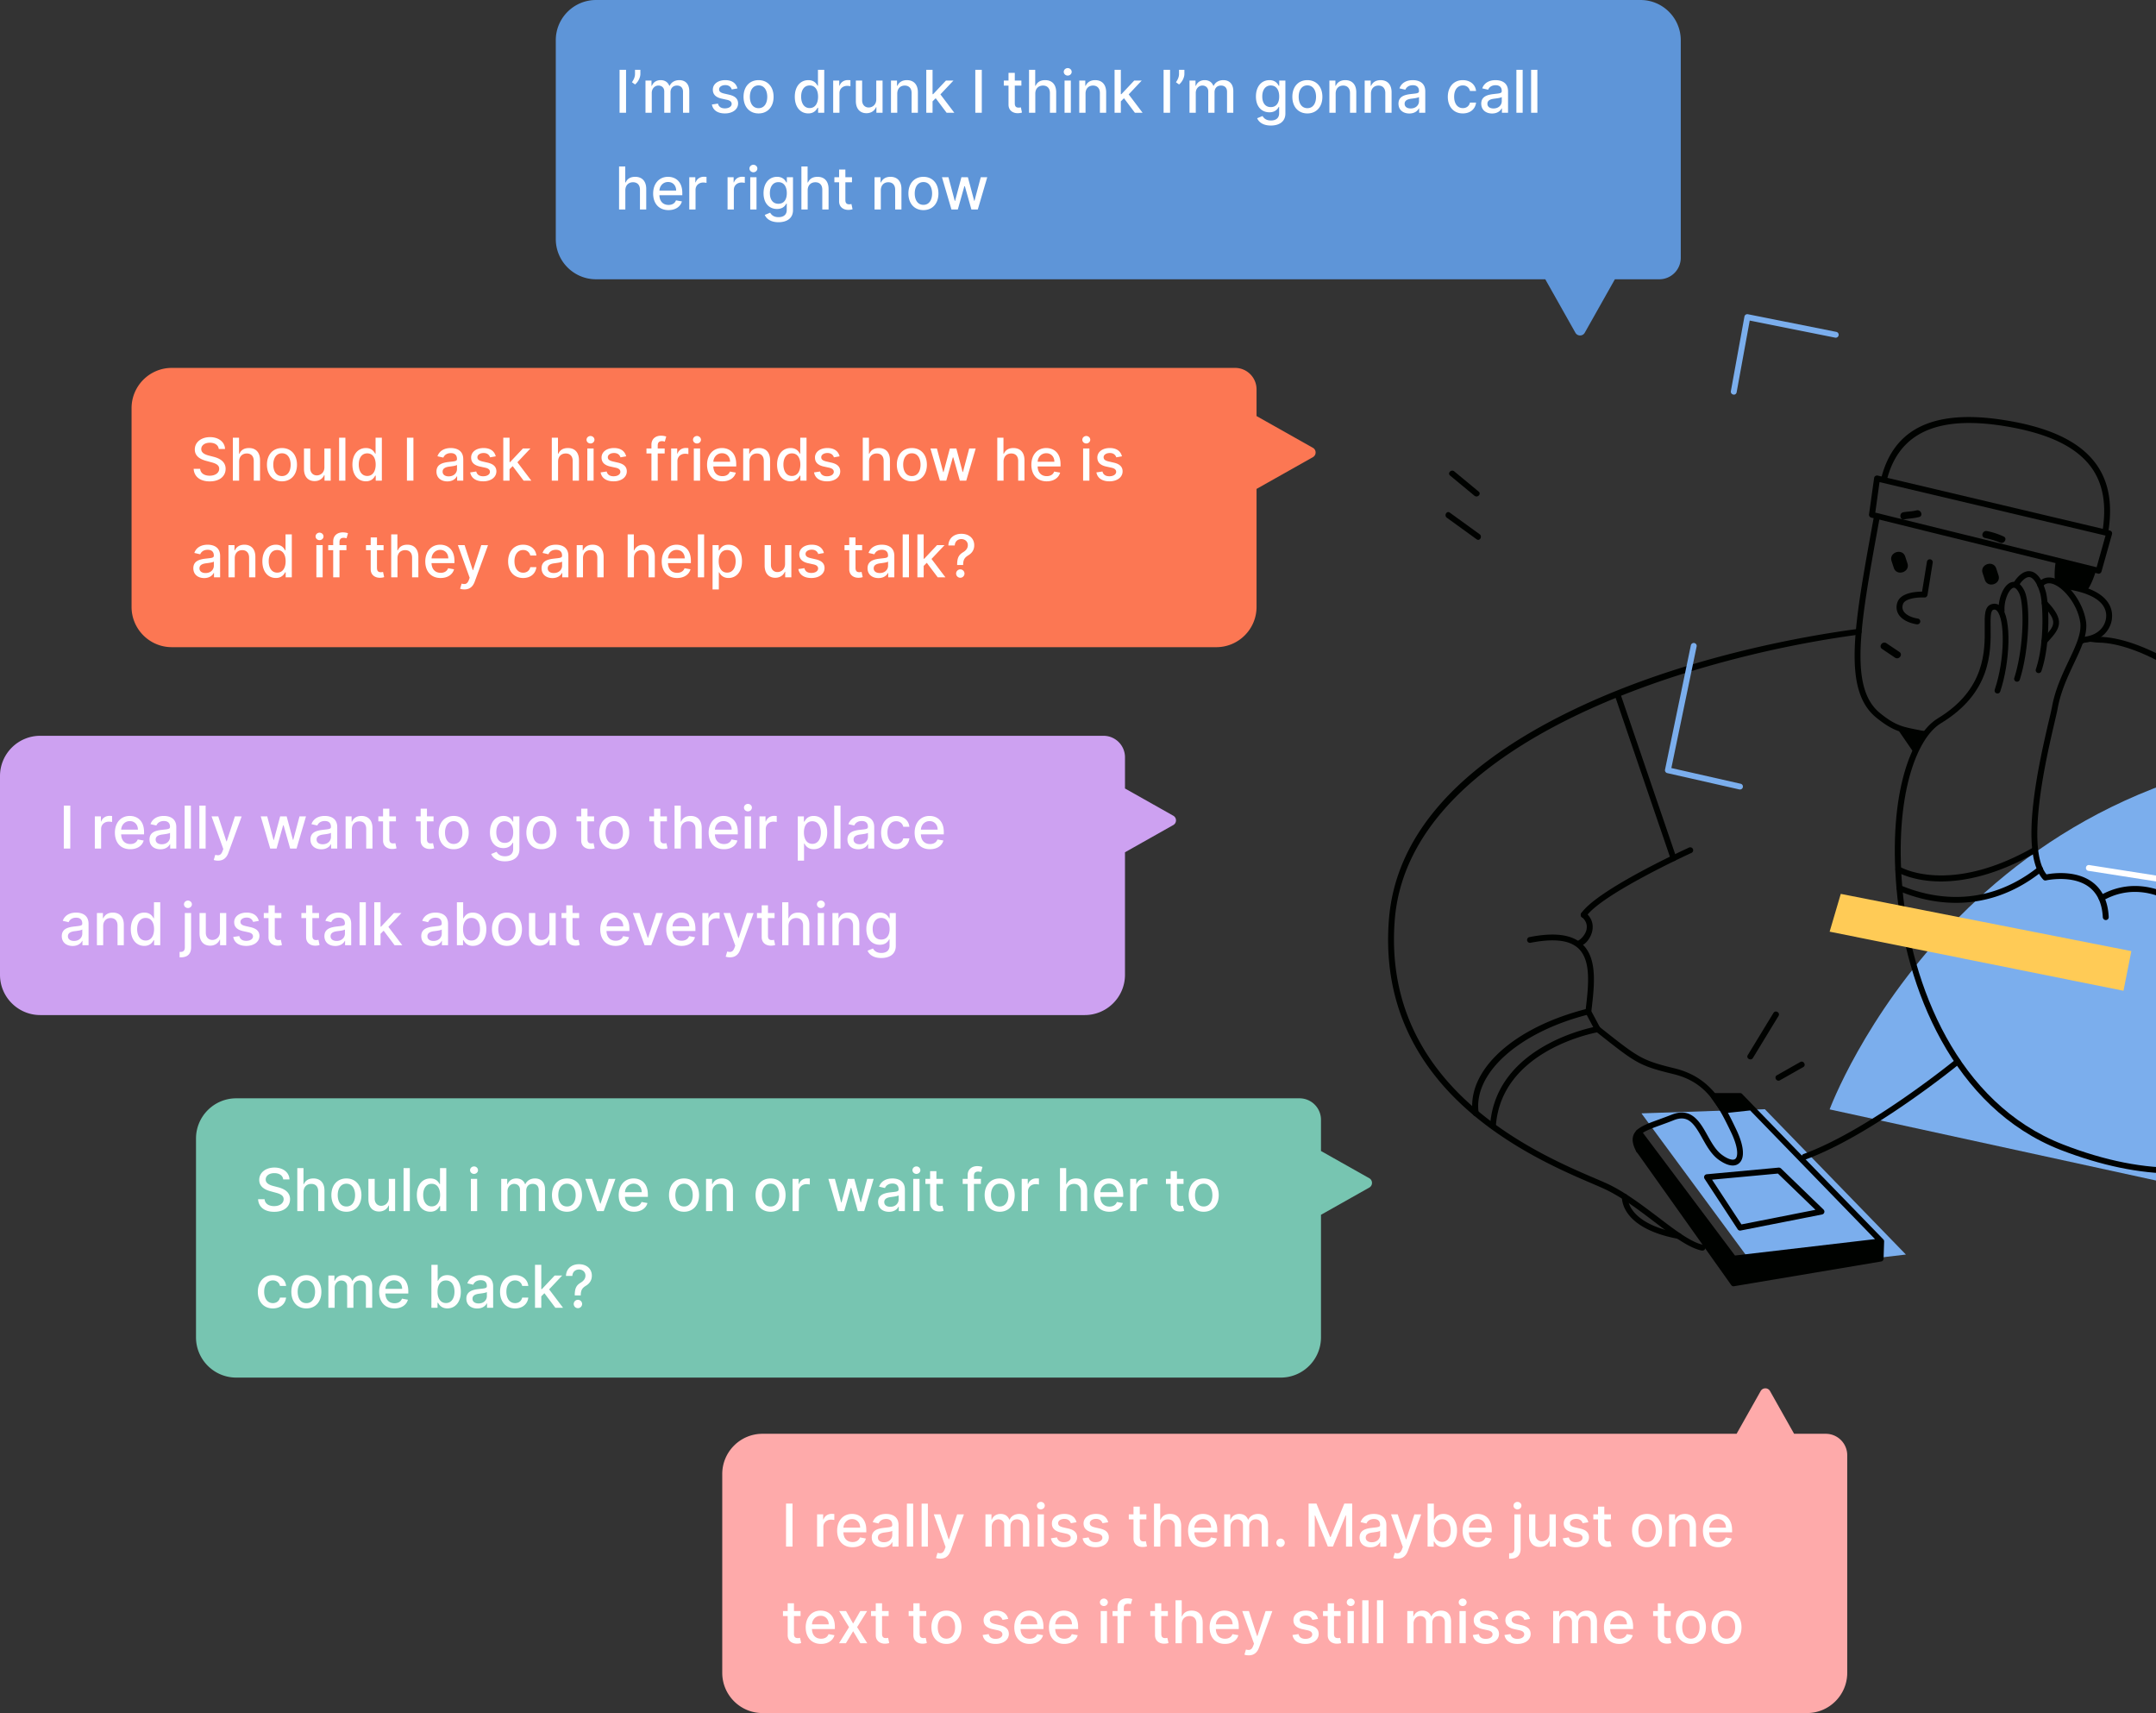 <svg fill="none" xmlns="http://www.w3.org/2000/svg" viewBox="0 0 803 638"><rect x="0" y="0" width="803" height="638" fill="#333333" stroke="none"/><path fill-rule="evenodd" clip-rule="evenodd" d="M222 0c-8.284 0-15 6.716-15 15v74c0 8.284 6.716 15 15 15h353.537l11.221 19.909c.765 1.357 2.719 1.357 3.484 0L601.463 104H618a8 8 0 0 0 8-8V15c0-8.284-6.716-15-15-15H222Z" fill="#5E95D8"/><path d="M233.172 26h-2.414v16h2.414V26Zm5.336 0h-2v1.523c0 1.211-.531 2.204-1.141 3.102l1.156.828c1.204-.969 1.985-2.625 1.985-3.953V26Zm1.902 16h2.336v-7.398c0-1.618 1.133-2.743 2.461-2.743 1.297 0 2.195.86 2.195 2.164V42h2.328v-7.648c0-1.446.883-2.493 2.407-2.493 1.234 0 2.25.688 2.25 2.313V42h2.336v-8.047c0-2.742-1.532-4.11-3.703-4.11-1.727 0-3.024.829-3.602 2.11h-.125c-.523-1.312-1.625-2.11-3.227-2.11-1.586 0-2.765.79-3.265 2.11h-.149V30h-2.242v12Zm34.258-9.07c-.484-1.867-1.945-3.086-4.539-3.086-2.711 0-4.633 1.43-4.633 3.554 0 1.704 1.031 2.836 3.281 3.336l2.032.446c1.156.258 1.695.773 1.695 1.523 0 .93-.992 1.656-2.524 1.656-1.398 0-2.296-.601-2.578-1.78l-2.257.343c.39 2.125 2.156 3.32 4.851 3.32 2.899 0 4.906-1.539 4.906-3.71 0-1.696-1.078-2.743-3.281-3.25l-1.906-.438c-1.32-.313-1.891-.758-1.883-1.57-.008-.922.992-1.579 2.32-1.579 1.453 0 2.125.805 2.399 1.61l2.117-.375Zm7.857 9.312c3.383 0 5.594-2.476 5.594-6.187 0-3.735-2.211-6.211-5.594-6.211-3.382 0-5.593 2.476-5.593 6.21 0 3.712 2.211 6.188 5.593 6.188Zm.008-1.96c-2.211 0-3.242-1.93-3.242-4.235 0-2.297 1.031-4.25 3.242-4.25 2.196 0 3.227 1.953 3.227 4.25 0 2.305-1.031 4.234-3.227 4.234Zm18.508 1.952c2.188 0 3.047-1.336 3.469-2.101h.195V42h2.281V26h-2.336v5.945h-.14c-.422-.742-1.219-2.101-3.453-2.101-2.899 0-5.032 2.289-5.032 6.18 0 3.882 2.102 6.21 5.016 6.21Zm.516-1.992c-2.086 0-3.172-1.836-3.172-4.242 0-2.383 1.062-4.172 3.172-4.172 2.039 0 3.132 1.664 3.132 4.172 0 2.523-1.117 4.242-3.132 4.242ZM310.32 42h2.336v-7.328c0-1.57 1.211-2.703 2.867-2.703.485 0 1.032.086 1.219.14v-2.234a9.49 9.49 0 0 0-.992-.055c-1.406 0-2.609.797-3.047 2.086h-.125V30h-2.258v12Zm16.045-4.977c.008 2.04-1.508 3.008-2.82 3.008-1.445 0-2.445-1.047-2.445-2.68V30h-2.336v7.633c0 2.976 1.632 4.523 3.937 4.523 1.805 0 3.031-.953 3.586-2.234h.125V42h2.297V30h-2.344v7.023Zm7.819-2.148c0-1.914 1.171-3.008 2.796-3.008 1.586 0 2.547 1.04 2.547 2.781V42h2.336v-7.633c0-2.969-1.633-4.523-4.086-4.523-1.804 0-2.984.836-3.539 2.11h-.148V30h-2.242v12h2.336v-7.125ZM344.996 42h2.336v-4.258l1.164-1.164L352.574 42h2.867l-5.187-6.852L355.113 30h-2.797l-4.781 5.078h-.203V26h-2.336v16Zm20.67-16h-2.414v16h2.414V26Zm14.752 4h-2.461v-2.875h-2.336V30h-1.758v1.875h1.758v7.086c-.008 2.18 1.656 3.234 3.5 3.195.742-.008 1.242-.148 1.516-.25l-.422-1.93c-.156.032-.445.102-.82.102-.758 0-1.438-.25-1.438-1.601v-6.602h2.461V30Zm5.178 4.875c0-1.914 1.211-3.008 2.875-3.008 1.609 0 2.57 1.024 2.57 2.781V42h2.336v-7.633c0-2.992-1.641-4.523-4.109-4.523-1.868 0-2.993.812-3.555 2.11h-.149V26h-2.304v16h2.336v-7.125ZM396.494 42h2.336V30h-2.336v12Zm1.18-13.852c.805 0 1.476-.625 1.476-1.39 0-.766-.671-1.399-1.476-1.399-.813 0-1.477.633-1.477 1.399 0 .765.664 1.39 1.477 1.39Zm6.635 6.727c0-1.914 1.171-3.008 2.796-3.008 1.586 0 2.547 1.04 2.547 2.781V42h2.336v-7.633c0-2.969-1.633-4.523-4.086-4.523-1.804 0-2.984.836-3.539 2.11h-.148V30h-2.242v12h2.336v-7.125ZM415.121 42h2.336v-4.258l1.164-1.164L422.699 42h2.867l-5.187-6.852L425.238 30h-2.797l-4.781 5.078h-.203V26h-2.336v16Zm20.67-16h-2.414v16h2.414V26Zm5.336 0h-2v1.523c0 1.211-.531 2.204-1.141 3.102l1.157.828c1.203-.969 1.984-2.625 1.984-3.953V26Zm1.902 16h2.336v-7.398c0-1.618 1.133-2.743 2.461-2.743 1.297 0 2.195.86 2.195 2.164V42h2.329v-7.648c0-1.446.882-2.493 2.406-2.493 1.234 0 2.25.688 2.25 2.313V42h2.336v-8.047c0-2.742-1.531-4.11-3.703-4.11-1.727 0-3.024.829-3.602 2.11h-.125c-.523-1.312-1.625-2.11-3.226-2.11-1.586 0-2.766.79-3.266 2.11h-.149V30h-2.242v12Zm30.297 4.75c3.055 0 5.414-1.398 5.414-4.484V30h-2.289v1.945h-.172c-.414-.742-1.242-2.101-3.476-2.101-2.899 0-5.032 2.289-5.032 6.11 0 3.827 2.18 5.866 5.016 5.866 2.203 0 3.055-1.242 3.477-2.008h.148v2.36c0 1.883-1.289 2.695-3.062 2.695-1.946 0-2.704-.976-3.118-1.664l-2.007.828c.632 1.469 2.234 2.719 5.101 2.719Zm-.023-6.867c-2.086 0-3.172-1.602-3.172-3.961 0-2.305 1.062-4.094 3.172-4.094 2.039 0 3.133 1.664 3.133 4.094 0 2.476-1.118 3.96-3.133 3.96Zm13.625 2.36c3.383 0 5.593-2.477 5.593-6.188 0-3.735-2.21-6.211-5.593-6.211s-5.594 2.476-5.594 6.21c0 3.712 2.211 6.188 5.594 6.188Zm.008-1.962c-2.211 0-3.243-1.93-3.243-4.234 0-2.297 1.032-4.25 3.243-4.25 2.195 0 3.226 1.953 3.226 4.25 0 2.305-1.031 4.234-3.226 4.234Zm10.529-5.406c0-1.914 1.172-3.008 2.797-3.008 1.586 0 2.547 1.04 2.547 2.781V42h2.336v-7.633c0-2.969-1.633-4.523-4.086-4.523-1.805 0-2.985.836-3.539 2.11h-.149V30h-2.242v12h2.336v-7.125Zm13.148 0c0-1.914 1.172-3.008 2.797-3.008 1.586 0 2.547 1.04 2.547 2.781V42h2.336v-7.633c0-2.969-1.633-4.523-4.086-4.523-1.805 0-2.984.836-3.539 2.11h-.148V30h-2.243v12h2.336v-7.125Zm14.305 7.39c1.984 0 3.102-1.007 3.547-1.906h.094V42h2.281v-7.969c0-3.492-2.75-4.187-4.656-4.187-2.172 0-4.172.875-4.954 3.062l2.196.5c.344-.851 1.219-1.672 2.789-1.672 1.508 0 2.281.79 2.281 2.149v.054c0 .852-.875.836-3.031 1.086-2.274.266-4.602.86-4.602 3.586 0 2.36 1.774 3.657 4.055 3.657Zm.508-1.874c-1.321 0-2.274-.594-2.274-1.75 0-1.25 1.11-1.696 2.461-1.875.758-.102 2.555-.305 2.891-.641v1.547c0 1.422-1.133 2.719-3.078 2.719Zm19.402 1.851c2.836 0 4.672-1.703 4.93-4.039h-2.274c-.296 1.297-1.304 2.063-2.64 2.063-1.977 0-3.25-1.649-3.25-4.266 0-2.57 1.297-4.188 3.25-4.188 1.484 0 2.39.938 2.64 2.063h2.274c-.25-2.422-2.227-4.031-4.953-4.031-3.383 0-5.571 2.547-5.571 6.21 0 3.618 2.11 6.188 5.594 6.188Zm10.92.024c1.984 0 3.102-1.008 3.547-1.907h.094V42h2.281v-7.969c0-3.492-2.75-4.187-4.656-4.187-2.172 0-4.172.875-4.953 3.062l2.195.5c.344-.851 1.219-1.672 2.789-1.672 1.508 0 2.281.79 2.281 2.149v.054c0 .852-.875.836-3.031 1.086-2.274.266-4.602.86-4.602 3.586 0 2.36 1.774 3.657 4.055 3.657Zm.508-1.875c-1.32 0-2.274-.594-2.274-1.75 0-1.25 1.11-1.696 2.461-1.875.758-.102 2.555-.305 2.891-.641v1.547c0 1.422-1.133 2.719-3.078 2.719ZM567.117 26h-2.336v16h2.336V26Zm5.479 0h-2.336v16h2.336V26Zm-339.69 44.875c0-1.914 1.211-3.008 2.875-3.008 1.61 0 2.571 1.024 2.571 2.781V78h2.336v-7.633c0-2.992-1.641-4.523-4.11-4.523-1.867 0-2.992.812-3.555 2.11h-.148V62h-2.305v16h2.336v-7.125Zm16.071 7.367c2.617 0 4.468-1.289 5-3.242l-2.211-.398c-.422 1.132-1.438 1.71-2.766 1.71-2 0-3.344-1.296-3.406-3.609h8.531v-.828c0-4.336-2.594-6.031-5.312-6.031-3.344 0-5.547 2.547-5.547 6.234 0 3.727 2.172 6.164 5.711 6.164Zm-3.375-7.289c.093-1.703 1.328-3.18 3.226-3.18 1.813 0 3 1.344 3.008 3.18h-6.234ZM256.717 78h2.336v-7.328c0-1.57 1.211-2.703 2.867-2.703.484 0 1.031.086 1.219.14v-2.234a9.525 9.525 0 0 0-.993-.055c-1.406 0-2.609.797-3.046 2.086h-.125V66h-2.258v12Zm14.265 0h2.336v-7.328c0-1.57 1.211-2.703 2.868-2.703.484 0 1.031.086 1.218.14v-2.234a9.49 9.49 0 0 0-.992-.055c-1.406 0-2.609.797-3.047 2.086h-.125V66h-2.258v12Zm8.444 0h2.336V66h-2.336v12Zm1.179-13.852c.805 0 1.477-.625 1.477-1.39 0-.766-.672-1.399-1.477-1.399-.812 0-1.476.633-1.476 1.399 0 .765.664 1.39 1.476 1.39Zm9.331 18.602c3.054 0 5.414-1.398 5.414-4.484V66h-2.289v1.945h-.172c-.414-.742-1.243-2.101-3.477-2.101-2.898 0-5.031 2.289-5.031 6.11 0 3.827 2.18 5.866 5.015 5.866 2.204 0 3.055-1.242 3.477-2.007h.148v2.359c0 1.883-1.289 2.695-3.062 2.695-1.945 0-2.703-.976-3.117-1.664l-2.008.828c.633 1.469 2.234 2.719 5.102 2.719Zm-.024-6.867c-2.086 0-3.172-1.602-3.172-3.961 0-2.305 1.063-4.094 3.172-4.094 2.039 0 3.133 1.664 3.133 4.094 0 2.476-1.117 3.96-3.133 3.96Zm10.906-5.008c0-1.914 1.211-3.008 2.875-3.008 1.61 0 2.571 1.024 2.571 2.781V78h2.336v-7.633c0-2.992-1.641-4.523-4.11-4.523-1.867 0-2.992.812-3.554 2.11h-.149V62h-2.305v16h2.336v-7.125Zm16.5-4.875h-2.461v-2.875h-2.336V66h-1.757v1.875h1.757v7.086c-.007 2.18 1.657 3.234 3.5 3.195.743-.008 1.243-.148 1.516-.25l-.422-1.93c-.156.032-.445.102-.82.102-.758 0-1.438-.25-1.438-1.601v-6.602h2.461V66Zm10.743 4.875c0-1.914 1.171-3.008 2.796-3.008 1.586 0 2.547 1.04 2.547 2.781V78h2.336v-7.633c0-2.969-1.633-4.523-4.086-4.523-1.804 0-2.984.836-3.539 2.11h-.148V66h-2.242v12h2.336v-7.125Zm15.867 7.367c3.383 0 5.593-2.476 5.593-6.187 0-3.735-2.21-6.211-5.593-6.211s-5.594 2.476-5.594 6.21c0 3.712 2.211 6.188 5.594 6.188Zm.008-1.96c-2.211 0-3.243-1.93-3.243-4.235 0-2.297 1.032-4.25 3.243-4.25 2.195 0 3.226 1.953 3.226 4.25 0 2.305-1.031 4.234-3.226 4.234ZM354.365 78h2.375l2.438-8.664h.179L361.795 78h2.383l3.523-12h-2.414l-2.336 8.773h-.117L360.49 66h-2.414l-2.359 8.813h-.117L353.248 66h-2.414l3.531 12Z" fill="#fff"/><path fill-rule="evenodd" clip-rule="evenodd" d="M64 137c-8.284 0-15 6.716-15 15v74c0 8.284 6.716 15 15 15h389c8.284 0 15-6.716 15-15v-43.932l20.982-11.826c1.357-.765 1.357-2.719 0-3.484L468 154.932V145a8 8 0 0 0-8-8H64Z" fill="#FC7753"/><path d="M81.484 167.203h2.329c-.07-2.562-2.336-4.422-5.586-4.422-3.211 0-5.672 1.836-5.672 4.594 0 2.227 1.593 3.531 4.164 4.227l1.89.515c1.711.453 3.032 1.016 3.032 2.438 0 1.562-1.493 2.593-3.547 2.593-1.86 0-3.406-.828-3.547-2.57h-2.422c.156 2.899 2.398 4.688 5.984 4.688 3.758 0 5.922-1.977 5.922-4.688 0-2.883-2.57-4-4.601-4.5l-1.563-.406c-1.25-.32-2.914-.906-2.906-2.438 0-1.359 1.242-2.367 3.21-2.367 1.837 0 3.141.86 3.313 2.336Zm7.58 4.672c0-1.914 1.211-3.008 2.876-3.008 1.609 0 2.57 1.024 2.57 2.781V179h2.336v-7.633c0-2.992-1.64-4.523-4.11-4.523-1.867 0-2.992.812-3.554 2.109h-.149V163h-2.305v16h2.337v-7.125Zm15.954 7.367c3.382 0 5.593-2.476 5.593-6.187 0-3.735-2.211-6.211-5.593-6.211-3.383 0-5.594 2.476-5.594 6.211 0 3.711 2.211 6.187 5.594 6.187Zm.007-1.961c-2.211 0-3.242-1.929-3.242-4.234 0-2.297 1.031-4.25 3.242-4.25 2.196 0 3.227 1.953 3.227 4.25 0 2.305-1.031 4.234-3.227 4.234Zm15.795-3.258c.008 2.039-1.507 3.008-2.82 3.008-1.445 0-2.445-1.047-2.445-2.679V167h-2.336v7.633c0 2.976 1.633 4.523 3.937 4.523 1.805 0 3.032-.953 3.586-2.234h.125V179h2.297v-12h-2.344v7.023ZM128.639 163h-2.336v16h2.336v-16Zm7.634 16.234c2.188 0 3.047-1.336 3.469-2.101h.196V179h2.281v-16h-2.336v5.945h-.141c-.422-.742-1.219-2.101-3.453-2.101-2.898 0-5.031 2.289-5.031 6.179 0 3.883 2.101 6.211 5.015 6.211Zm.516-1.992c-2.086 0-3.172-1.836-3.172-4.242 0-2.383 1.063-4.172 3.172-4.172 2.039 0 3.133 1.664 3.133 4.172 0 2.523-1.117 4.242-3.133 4.242ZM153.977 163h-2.414v16h2.414v-16Zm12.642 16.266c1.985 0 3.102-1.008 3.547-1.907h.094V179h2.281v-7.969c0-3.492-2.75-4.187-4.656-4.187-2.172 0-4.172.875-4.953 3.062l2.195.5c.344-.851 1.219-1.672 2.789-1.672 1.508 0 2.281.789 2.281 2.149v.054c0 .852-.875.836-3.031 1.086-2.273.266-4.602.86-4.602 3.586 0 2.36 1.774 3.657 4.055 3.657Zm.508-1.875c-1.32 0-2.273-.594-2.273-1.75 0-1.25 1.109-1.696 2.46-1.875.758-.102 2.555-.305 2.891-.641v1.547c0 1.422-1.133 2.719-3.078 2.719Zm17.518-7.461c-.485-1.868-1.946-3.086-4.54-3.086-2.71 0-4.632 1.429-4.632 3.554 0 1.704 1.031 2.836 3.281 3.336l2.031.446c1.156.257 1.695.773 1.695 1.523 0 .93-.992 1.656-2.523 1.656-1.398 0-2.297-.601-2.578-1.781l-2.258.344c.391 2.125 2.156 3.32 4.852 3.32 2.898 0 4.906-1.539 4.906-3.711 0-1.695-1.078-2.742-3.281-3.25l-1.907-.437c-1.32-.313-1.89-.758-1.882-1.571-.008-.921.992-1.578 2.32-1.578 1.453 0 2.125.805 2.398 1.61l2.118-.375Zm2.802 9.07h2.336v-4.258l1.164-1.164 4.078 5.422h2.868l-5.188-6.852 4.859-5.148h-2.796l-4.782 5.078h-.203V163h-2.336v16Zm20.405-7.125c0-1.914 1.211-3.008 2.875-3.008 1.609 0 2.57 1.024 2.57 2.781V179h2.336v-7.633c0-2.992-1.641-4.523-4.11-4.523-1.867 0-2.992.812-3.554 2.109h-.149V163h-2.304v16h2.336v-7.125ZM218.75 179h2.336v-12h-2.336v12Zm1.18-13.852c.804 0 1.476-.625 1.476-1.39 0-.766-.672-1.399-1.476-1.399-.813 0-1.477.633-1.477 1.399 0 .765.664 1.39 1.477 1.39Zm13.291 4.782c-.485-1.868-1.946-3.086-4.539-3.086-2.711 0-4.633 1.429-4.633 3.554 0 1.704 1.031 2.836 3.281 3.336l2.031.446c1.157.257 1.696.773 1.696 1.523 0 .93-.993 1.656-2.524 1.656-1.398 0-2.297-.601-2.578-1.781l-2.258.344c.391 2.125 2.157 3.32 4.852 3.32 2.898 0 4.906-1.539 4.906-3.711 0-1.695-1.078-2.742-3.281-3.25l-1.906-.437c-1.321-.313-1.891-.758-1.883-1.571-.008-.921.992-1.578 2.32-1.578 1.453 0 2.125.805 2.399 1.61l2.117-.375Zm14.336-2.93h-2.586v-1.078c0-1.063.437-1.641 1.578-1.641.484 0 .828.11 1.047.18l.547-1.891c-.329-.125-1.008-.32-1.954-.32-1.898 0-3.562 1.109-3.562 3.359V167h-1.852v1.875h1.852V179h2.344v-10.125h2.586V167Zm2.41 12h2.336v-7.328c0-1.57 1.211-2.703 2.867-2.703a5.58 5.58 0 0 1 1.219.14v-2.234a9.576 9.576 0 0 0-.993-.055c-1.406 0-2.609.797-3.046 2.086h-.125V167h-2.258v12Zm8.443 0h2.336v-12h-2.336v12Zm1.18-13.852c.805 0 1.476-.625 1.476-1.39 0-.766-.671-1.399-1.476-1.399-.813 0-1.477.633-1.477 1.399 0 .765.664 1.39 1.477 1.39Zm9.471 14.094c2.617 0 4.468-1.289 5-3.242l-2.211-.398c-.422 1.132-1.438 1.71-2.766 1.71-2 0-3.344-1.296-3.406-3.609h8.531v-.828c0-4.336-2.594-6.031-5.313-6.031-3.343 0-5.546 2.547-5.546 6.234 0 3.727 2.171 6.164 5.711 6.164Zm-3.375-7.289c.093-1.703 1.328-3.18 3.226-3.18 1.813 0 3 1.344 3.008 3.18h-6.234Zm13.451-.078c0-1.914 1.172-3.008 2.797-3.008 1.586 0 2.546 1.039 2.546 2.781V179h2.336v-7.633c0-2.969-1.632-4.523-4.086-4.523-1.804 0-2.984.836-3.539 2.109h-.148V167h-2.242v12h2.336v-7.125Zm15.304 7.359c2.188 0 3.047-1.336 3.469-2.101h.195V179h2.282v-16h-2.336v5.945h-.141c-.422-.742-1.219-2.101-3.453-2.101-2.898 0-5.031 2.289-5.031 6.179 0 3.883 2.101 6.211 5.015 6.211Zm.516-1.992c-2.086 0-3.172-1.836-3.172-4.242 0-2.383 1.063-4.172 3.172-4.172 2.039 0 3.133 1.664 3.133 4.172 0 2.523-1.117 4.242-3.133 4.242Zm17.756-7.312c-.484-1.868-1.945-3.086-4.539-3.086-2.711 0-4.633 1.429-4.633 3.554 0 1.704 1.031 2.836 3.281 3.336l2.032.446c1.156.257 1.695.773 1.695 1.523 0 .93-.992 1.656-2.524 1.656-1.398 0-2.296-.601-2.578-1.781l-2.258.344c.391 2.125 2.157 3.32 4.852 3.32 2.898 0 4.906-1.539 4.906-3.711 0-1.695-1.078-2.742-3.281-3.25l-1.906-.437c-1.321-.313-1.891-.758-1.883-1.571-.008-.921.992-1.578 2.32-1.578 1.453 0 2.125.805 2.399 1.61l2.117-.375Zm10.961 1.945c0-1.914 1.211-3.008 2.875-3.008 1.609 0 2.57 1.024 2.57 2.781V179h2.336v-7.633c0-2.992-1.641-4.523-4.109-4.523-1.867 0-2.992.812-3.555 2.109h-.148V163h-2.305v16h2.336v-7.125Zm15.953 7.367c3.383 0 5.594-2.476 5.594-6.187 0-3.735-2.211-6.211-5.594-6.211-3.383 0-5.594 2.476-5.594 6.211 0 3.711 2.211 6.187 5.594 6.187Zm.008-1.961c-2.211 0-3.242-1.929-3.242-4.234 0-2.297 1.031-4.25 3.242-4.25 2.195 0 3.226 1.953 3.226 4.25 0 2.305-1.031 4.234-3.226 4.234ZM350.064 179h2.375l2.438-8.664h.18l2.437 8.664h2.383l3.523-12h-2.414l-2.336 8.773h-.117L356.189 167h-2.414l-2.359 8.812h-.117L348.947 167h-2.414l3.531 12Zm23.711-7.125c0-1.914 1.211-3.008 2.875-3.008 1.61 0 2.571 1.024 2.571 2.781V179h2.336v-7.633c0-2.992-1.641-4.523-4.11-4.523-1.867 0-2.992.812-3.554 2.109h-.149V163h-2.305v16h2.336v-7.125Zm16.071 7.367c2.617 0 4.468-1.289 5-3.242l-2.211-.398c-.422 1.132-1.438 1.71-2.766 1.71-2 0-3.344-1.296-3.406-3.609h8.531v-.828c0-4.336-2.594-6.031-5.312-6.031-3.344 0-5.547 2.547-5.547 6.234 0 3.727 2.172 6.164 5.711 6.164Zm-3.375-7.289c.093-1.703 1.328-3.18 3.226-3.18 1.813 0 3 1.344 3.008 3.18h-6.234ZM403.408 179h2.336v-12h-2.336v12Zm1.18-13.852c.805 0 1.476-.625 1.476-1.39 0-.766-.671-1.399-1.476-1.399-.813 0-1.477.633-1.477 1.399 0 .765.664 1.39 1.477 1.39Zm13.291 4.782c-.484-1.868-1.945-3.086-4.539-3.086-2.711 0-4.633 1.429-4.633 3.554 0 1.704 1.031 2.836 3.281 3.336l2.032.446c1.156.257 1.695.773 1.695 1.523 0 .93-.992 1.656-2.524 1.656-1.398 0-2.296-.601-2.578-1.781l-2.258.344c.391 2.125 2.157 3.32 4.852 3.32 2.898 0 4.906-1.539 4.906-3.711 0-1.695-1.078-2.742-3.281-3.25l-1.906-.437c-1.321-.313-1.891-.758-1.883-1.571-.008-.921.992-1.578 2.32-1.578 1.453 0 2.125.805 2.399 1.61l2.117-.375ZM76.062 215.266c1.985 0 3.102-1.008 3.547-1.907h.094V215h2.281v-7.969c0-3.492-2.75-4.187-4.656-4.187-2.172 0-4.172.875-4.953 3.062l2.195.5c.344-.851 1.22-1.672 2.79-1.672 1.507 0 2.28.789 2.28 2.149v.054c0 .852-.874.836-3.03 1.086-2.274.266-4.602.86-4.602 3.586 0 2.36 1.773 3.657 4.055 3.657Zm.508-1.875c-1.32 0-2.273-.594-2.273-1.75 0-1.25 1.11-1.696 2.46-1.875.759-.102 2.555-.305 2.891-.641v1.547c0 1.422-1.132 2.719-3.078 2.719Zm10.862-5.516c0-1.914 1.171-3.008 2.796-3.008 1.587 0 2.547 1.039 2.547 2.781V215h2.336v-7.633c0-2.969-1.633-4.523-4.086-4.523-1.804 0-2.984.836-3.539 2.109h-.148V203h-2.242v12h2.336v-7.125Zm15.304 7.359c2.188 0 3.047-1.336 3.469-2.101h.195V215h2.282v-16h-2.336v5.945h-.141c-.422-.742-1.219-2.101-3.453-2.101-2.898 0-5.031 2.289-5.031 6.179 0 3.883 2.101 6.211 5.015 6.211Zm.516-1.992c-2.086 0-3.172-1.836-3.172-4.242 0-2.383 1.063-4.172 3.172-4.172 2.039 0 3.133 1.664 3.133 4.172 0 2.523-1.117 4.242-3.133 4.242ZM117.838 215h2.336v-12h-2.336v12Zm1.18-13.852c.804 0 1.476-.625 1.476-1.39 0-.766-.672-1.399-1.476-1.399-.813 0-1.477.633-1.477 1.399 0 .765.664 1.39 1.477 1.39ZM129.027 203h-2.586v-1.078c0-1.063.438-1.641 1.579-1.641.484 0 .828.11 1.046.18l.547-1.891c-.328-.125-1.008-.32-1.953-.32-1.898 0-3.562 1.109-3.562 3.359V203h-1.852v1.875h1.852V215h2.343v-10.125h2.586V203Zm13.834 0H140.4v-2.875h-2.336V203h-1.757v1.875h1.757v7.086c-.007 2.18 1.657 3.234 3.5 3.195.743-.008 1.243-.148 1.516-.25l-.422-1.929c-.156.031-.445.101-.82.101-.758 0-1.438-.25-1.438-1.601v-6.602h2.461V203Zm5.178 4.875c0-1.914 1.211-3.008 2.875-3.008 1.609 0 2.57 1.024 2.57 2.781V215h2.336v-7.633c0-2.992-1.64-4.523-4.109-4.523-1.867 0-2.992.812-3.555 2.109h-.148V199h-2.305v16h2.336v-7.125Zm16.07 7.367c2.618 0 4.469-1.289 5-3.242l-2.211-.398c-.421 1.132-1.437 1.71-2.765 1.71-2 0-3.344-1.296-3.406-3.609h8.531v-.828c0-4.336-2.594-6.031-5.313-6.031-3.343 0-5.547 2.547-5.547 6.234 0 3.727 2.172 6.164 5.711 6.164Zm-3.375-7.289c.094-1.703 1.329-3.18 3.227-3.18 1.812 0 3 1.344 3.008 3.18h-6.235Zm12.227 11.547c1.93 0 3.148-1.008 3.844-2.898l4.961-13.579-2.524-.023-3.039 9.312h-.125L173.039 203h-2.5l4.391 12.156-.289.797c-.594 1.594-1.43 1.727-2.711 1.375l-.563 1.914c.281.125.891.258 1.594.258Zm21.883-4.258c2.836 0 4.672-1.703 4.929-4.039H197.5c-.297 1.297-1.305 2.063-2.641 2.063-1.976 0-3.25-1.649-3.25-4.266 0-2.57 1.297-4.188 3.25-4.188 1.485 0 2.391.938 2.641 2.063h2.273c-.25-2.422-2.226-4.031-4.953-4.031-3.382 0-5.57 2.547-5.57 6.211 0 3.617 2.109 6.187 5.594 6.187Zm10.92.024c1.984 0 3.101-1.008 3.547-1.907h.093V215h2.282v-7.969c0-3.492-2.75-4.187-4.657-4.187-2.172 0-4.172.875-4.953 3.062l2.195.5c.344-.851 1.219-1.672 2.79-1.672 1.507 0 2.281.789 2.281 2.149v.054c0 .852-.875.836-3.031 1.086-2.274.266-4.602.86-4.602 3.586 0 2.36 1.773 3.657 4.055 3.657Zm.507-1.875c-1.32 0-2.273-.594-2.273-1.75 0-1.25 1.109-1.696 2.461-1.875.758-.102 2.555-.305 2.891-.641v1.547c0 1.422-1.133 2.719-3.079 2.719Zm10.862-5.516c0-1.914 1.172-3.008 2.797-3.008 1.586 0 2.547 1.039 2.547 2.781V215h2.336v-7.633c0-2.969-1.633-4.523-4.086-4.523-1.805 0-2.985.836-3.539 2.109h-.149V203h-2.242v12h2.336v-7.125Zm18.971 0c0-1.914 1.21-3.008 2.875-3.008 1.609 0 2.57 1.024 2.57 2.781V215h2.336v-7.633c0-2.992-1.641-4.523-4.11-4.523-1.867 0-2.992.812-3.554 2.109h-.149V199h-2.304v16h2.336v-7.125Zm16.07 7.367c2.617 0 4.469-1.289 5-3.242l-2.211-.398c-.422 1.132-1.438 1.71-2.766 1.71-2 0-3.343-1.296-3.406-3.609h8.531v-.828c0-4.336-2.593-6.031-5.312-6.031-3.344 0-5.547 2.547-5.547 6.234 0 3.727 2.172 6.164 5.711 6.164Zm-3.375-7.289c.094-1.703 1.328-3.18 3.226-3.18 1.813 0 3 1.344 3.008 3.18h-6.234ZM262.25 199h-2.336v16h2.336v-16Zm3.143 20.5h2.336v-6.367h.14c.422.765 1.281 2.101 3.469 2.101 2.906 0 5.016-2.328 5.016-6.211 0-3.89-2.141-6.179-5.04-6.179-2.226 0-3.031 1.359-3.445 2.101h-.195V203h-2.281v16.5Zm2.289-10.5c0-2.508 1.093-4.172 3.132-4.172 2.118 0 3.18 1.789 3.18 4.172 0 2.406-1.094 4.242-3.18 4.242-2.007 0-3.132-1.719-3.132-4.242Zm24.713 1.023c.007 2.039-1.508 3.008-2.821 3.008-1.445 0-2.445-1.047-2.445-2.679V203h-2.336v7.633c0 2.976 1.633 4.523 3.937 4.523 1.805 0 3.032-.953 3.586-2.234h.125V215h2.297v-12h-2.343v7.023Zm14.474-4.093c-.484-1.868-1.945-3.086-4.539-3.086-2.711 0-4.633 1.429-4.633 3.554 0 1.704 1.032 2.836 3.282 3.336l2.031.446c1.156.257 1.695.773 1.695 1.523 0 .93-.992 1.656-2.523 1.656-1.399 0-2.297-.601-2.578-1.781l-2.258.344c.39 2.125 2.156 3.32 4.851 3.32 2.899 0 4.907-1.539 4.907-3.711 0-1.695-1.079-2.742-3.282-3.25l-1.906-.437c-1.32-.313-1.891-.758-1.883-1.571-.008-.921.992-1.578 2.321-1.578 1.453 0 2.125.805 2.398 1.61l2.117-.375Zm14.227-2.93h-2.461v-2.875h-2.336V203h-1.758v1.875h1.758v7.086c-.008 2.18 1.656 3.234 3.5 3.195.742-.008 1.242-.148 1.515-.25l-.421-1.929c-.157.031-.446.101-.821.101-.758 0-1.437-.25-1.437-1.601v-6.602h2.461V203Zm6.076 12.266c1.984 0 3.101-1.008 3.547-1.907h.094V215h2.281v-7.969c0-3.492-2.75-4.187-4.656-4.187-2.172 0-4.172.875-4.954 3.062l2.196.5c.343-.851 1.218-1.672 2.789-1.672 1.508 0 2.281.789 2.281 2.149v.054c0 .852-.875.836-3.031 1.086-2.274.266-4.602.86-4.602 3.586 0 2.36 1.774 3.657 4.055 3.657Zm.508-1.875c-1.321 0-2.274-.594-2.274-1.75 0-1.25 1.11-1.696 2.461-1.875.758-.102 2.555-.305 2.891-.641v1.547c0 1.422-1.133 2.719-3.078 2.719ZM338.541 199h-2.336v16h2.336v-16Zm3.143 16h2.336v-4.258l1.164-1.164 4.078 5.422h2.867l-5.188-6.852 4.86-5.148h-2.797l-4.781 5.078h-.203V199h-2.336v16Zm14.8-4.602h2.235v-.148c.031-1.797.547-2.602 1.875-3.422 1.398-.844 2.258-2.031 2.258-3.789 0-2.539-1.922-4.258-4.789-4.258-2.633 0-4.743 1.539-4.844 4.352h2.375c.093-1.656 1.273-2.383 2.469-2.383 1.328 0 2.406.883 2.406 2.266 0 1.164-.727 1.984-1.656 2.562-1.454.891-2.313 1.774-2.329 4.672v.148Zm1.18 4.75c.852 0 1.563-.695 1.563-1.562a1.57 1.57 0 0 0-1.563-1.555c-.859 0-1.562.703-1.562 1.555 0 .867.703 1.562 1.562 1.562Z" fill="#fff"/><path fill-rule="evenodd" clip-rule="evenodd" d="M15 274c-8.284 0-15 6.716-15 15v74c0 8.284 6.716 15 15 15h389c8.284 0 15-6.716 15-15v-45.623l17.982-10.135c1.357-.765 1.357-2.719 0-3.484L419 293.623V282a8 8 0 0 0-8-8H15Z" fill="#CDA1F1"/><path d="M26.172 300h-2.414v16h2.414v-16Zm9.15 16h2.336v-7.328c0-1.57 1.211-2.703 2.867-2.703a5.57 5.57 0 0 1 1.22.14v-2.234a9.55 9.55 0 0 0-.993-.055c-1.406 0-2.61.797-3.047 2.086h-.125V304h-2.258v12Zm13.186.242c2.617 0 4.469-1.289 5-3.242l-2.211-.398c-.422 1.132-1.438 1.71-2.766 1.71-2 0-3.343-1.296-3.406-3.609h8.531v-.828c0-4.336-2.593-6.031-5.312-6.031-3.344 0-5.547 2.547-5.547 6.234 0 3.727 2.172 6.164 5.71 6.164Zm-3.375-7.289c.094-1.703 1.328-3.18 3.226-3.18 1.813 0 3 1.344 3.008 3.18h-6.234Zm14.607 7.313c1.985 0 3.102-1.008 3.547-1.907h.094V316h2.281v-7.969c0-3.492-2.75-4.187-4.656-4.187-2.172 0-4.172.875-4.953 3.062l2.195.5c.344-.851 1.219-1.672 2.79-1.672 1.507 0 2.28.789 2.28 2.149v.054c0 .852-.875.836-3.03 1.086-2.274.266-4.602.86-4.602 3.586 0 2.36 1.773 3.657 4.054 3.657Zm.508-1.875c-1.32 0-2.273-.594-2.273-1.75 0-1.25 1.109-1.696 2.46-1.875.758-.102 2.555-.305 2.891-.641v1.547c0 1.422-1.133 2.719-3.078 2.719ZM71.109 300h-2.336v16h2.336v-16Zm5.479 0h-2.336v16h2.336v-16Zm4.619 20.5c1.93 0 3.149-1.008 3.844-2.898l4.96-13.579-2.523-.023-3.039 9.312h-.125L81.285 304h-2.5l4.39 12.156-.288.797c-.594 1.594-1.43 1.727-2.711 1.375l-.563 1.914c.281.125.89.258 1.594.258Zm19.43-4.5h2.375l2.437-8.664h.18l2.437 8.664h2.383l3.524-12h-2.414l-2.336 8.773h-.118L106.762 304h-2.414l-2.36 8.812h-.117L99.519 304h-2.413l3.531 12Zm19.045.266c1.984 0 3.101-1.008 3.547-1.907h.093V316h2.282v-7.969c0-3.492-2.75-4.187-4.657-4.187-2.172 0-4.172.875-4.953 3.062l2.195.5c.344-.851 1.219-1.672 2.79-1.672 1.507 0 2.281.789 2.281 2.149v.054c0 .852-.875.836-3.031 1.086-2.274.266-4.602.86-4.602 3.586 0 2.36 1.773 3.657 4.055 3.657Zm.507-1.875c-1.32 0-2.273-.594-2.273-1.75 0-1.25 1.109-1.696 2.461-1.875.758-.102 2.555-.305 2.891-.641v1.547c0 1.422-1.133 2.719-3.079 2.719Zm10.862-5.516c0-1.914 1.172-3.008 2.797-3.008 1.586 0 2.547 1.039 2.547 2.781V316h2.335v-7.633c0-2.969-1.632-4.523-4.085-4.523-1.805 0-2.985.836-3.54 2.109h-.148V304h-2.242v12h2.336v-7.125ZM147.465 304h-2.461v-2.875h-2.336V304h-1.758v1.875h1.758v7.086c-.008 2.18 1.656 3.234 3.5 3.195.742-.008 1.242-.148 1.516-.25l-.422-1.929c-.157.031-.446.101-.821.101-.757 0-1.437-.25-1.437-1.601v-6.602h2.461V304Zm14.008 0h-2.461v-2.875h-2.336V304h-1.758v1.875h1.758v7.086c-.008 2.18 1.656 3.234 3.5 3.195.742-.008 1.242-.148 1.515-.25l-.421-1.929c-.157.031-.446.101-.821.101-.758 0-1.437-.25-1.437-1.601v-6.602h2.461V304Zm7.509 12.242c3.383 0 5.594-2.476 5.594-6.187 0-3.735-2.211-6.211-5.594-6.211-3.382 0-5.593 2.476-5.593 6.211 0 3.711 2.211 6.187 5.593 6.187Zm.008-1.961c-2.211 0-3.242-1.929-3.242-4.234 0-2.297 1.031-4.25 3.242-4.25 2.196 0 3.227 1.953 3.227 4.25 0 2.305-1.031 4.234-3.227 4.234Zm19.047 6.469c3.055 0 5.414-1.398 5.414-4.484V304h-2.289v1.945h-.172c-.414-.742-1.242-2.101-3.476-2.101-2.899 0-5.032 2.289-5.032 6.109 0 3.828 2.18 5.867 5.016 5.867 2.203 0 3.055-1.242 3.477-2.008h.148v2.36c0 1.883-1.289 2.695-3.062 2.695-1.946 0-2.704-.976-3.118-1.664l-2.007.828c.632 1.469 2.234 2.719 5.101 2.719Zm-.023-6.867c-2.086 0-3.172-1.602-3.172-3.961 0-2.305 1.062-4.094 3.172-4.094 2.039 0 3.132 1.664 3.132 4.094 0 2.476-1.117 3.961-3.132 3.961Zm13.625 2.359c3.382 0 5.593-2.476 5.593-6.187 0-3.735-2.211-6.211-5.593-6.211-3.383 0-5.594 2.476-5.594 6.211 0 3.711 2.211 6.187 5.594 6.187Zm.007-1.961c-2.21 0-3.242-1.929-3.242-4.234 0-2.297 1.032-4.25 3.242-4.25 2.196 0 3.227 1.953 3.227 4.25 0 2.305-1.031 4.234-3.227 4.234ZM221.264 304h-2.461v-2.875h-2.336V304h-1.758v1.875h1.758v7.086c-.008 2.18 1.656 3.234 3.5 3.195.742-.008 1.242-.148 1.515-.25l-.421-1.929c-.157.031-.446.101-.821.101-.758 0-1.437-.25-1.437-1.601v-6.602h2.461V304Zm7.509 12.242c3.383 0 5.594-2.476 5.594-6.187 0-3.735-2.211-6.211-5.594-6.211-3.382 0-5.593 2.476-5.593 6.211 0 3.711 2.211 6.187 5.593 6.187Zm.008-1.961c-2.211 0-3.242-1.929-3.242-4.234 0-2.297 1.031-4.25 3.242-4.25 2.196 0 3.227 1.953 3.227 4.25 0 2.305-1.031 4.234-3.227 4.234ZM248.398 304h-2.46v-2.875h-2.336V304h-1.758v1.875h1.758v7.086c-.008 2.18 1.656 3.234 3.5 3.195.742-.008 1.242-.148 1.515-.25l-.422-1.929c-.156.031-.445.101-.82.101-.758 0-1.437-.25-1.437-1.601v-6.602h2.46V304Zm5.178 4.875c0-1.914 1.211-3.008 2.875-3.008 1.61 0 2.57 1.024 2.57 2.781V316h2.336v-7.633c0-2.992-1.64-4.523-4.109-4.523-1.867 0-2.992.812-3.555 2.109h-.148V300h-2.305v16h2.336v-7.125Zm16.07 7.367c2.618 0 4.469-1.289 5-3.242l-2.21-.398c-.422 1.132-1.438 1.71-2.766 1.71-2 0-3.344-1.296-3.406-3.609h8.531v-.828c0-4.336-2.594-6.031-5.313-6.031-3.343 0-5.546 2.547-5.546 6.234 0 3.727 2.171 6.164 5.71 6.164Zm-3.375-7.289c.094-1.703 1.329-3.18 3.227-3.18 1.813 0 3 1.344 3.008 3.18h-6.235ZM277.387 316h2.336v-12h-2.336v12Zm1.179-13.852c.805 0 1.477-.625 1.477-1.39 0-.766-.672-1.399-1.477-1.399-.812 0-1.476.633-1.476 1.399 0 .765.664 1.39 1.476 1.39ZM282.865 316h2.336v-7.328c0-1.57 1.211-2.703 2.867-2.703.485 0 1.032.086 1.219.14v-2.234a9.54 9.54 0 0 0-.992-.055c-1.406 0-2.609.797-3.047 2.086h-.125V304h-2.258v12Zm14.266 4.5h2.336v-6.367h.14c.422.765 1.282 2.101 3.469 2.101 2.906 0 5.016-2.328 5.016-6.211 0-3.89-2.141-6.179-5.039-6.179-2.227 0-3.032 1.359-3.446 2.101h-.195V304h-2.281v16.5Zm2.289-10.5c0-2.508 1.094-4.172 3.133-4.172 2.117 0 3.179 1.789 3.179 4.172 0 2.406-1.093 4.242-3.179 4.242-2.008 0-3.133-1.719-3.133-4.242Zm13.625-10h-2.336v16h2.336v-16Zm6.635 16.266c1.984 0 3.101-1.008 3.547-1.907h.093V316h2.282v-7.969c0-3.492-2.75-4.187-4.657-4.187-2.172 0-4.172.875-4.953 3.062l2.196.5c.343-.851 1.218-1.672 2.789-1.672 1.507 0 2.281.789 2.281 2.149v.054c0 .852-.875.836-3.031 1.086-2.274.266-4.602.86-4.602 3.586 0 2.36 1.773 3.657 4.055 3.657Zm.508-1.875c-1.321 0-2.274-.594-2.274-1.75 0-1.25 1.109-1.696 2.461-1.875.758-.102 2.555-.305 2.891-.641v1.547c0 1.422-1.133 2.719-3.078 2.719Zm13.58 1.851c2.836 0 4.671-1.703 4.929-4.039h-2.273c-.297 1.297-1.305 2.063-2.641 2.063-1.976 0-3.25-1.649-3.25-4.266 0-2.57 1.297-4.188 3.25-4.188 1.485 0 2.391.938 2.641 2.063h2.273c-.25-2.422-2.226-4.031-4.953-4.031-3.383 0-5.57 2.547-5.57 6.211 0 3.617 2.109 6.187 5.594 6.187Zm12.599 0c2.617 0 4.469-1.289 5-3.242l-2.211-.398c-.422 1.132-1.437 1.71-2.765 1.71-2 0-3.344-1.296-3.407-3.609h8.532v-.828c0-4.336-2.594-6.031-5.313-6.031-3.344 0-5.547 2.547-5.547 6.234 0 3.727 2.172 6.164 5.711 6.164Zm-3.375-7.289c.094-1.703 1.328-3.18 3.227-3.18 1.812 0 3 1.344 3.008 3.18h-6.235Zm-315.93 43.313c1.985 0 3.102-1.008 3.547-1.907h.094V352h2.281v-7.969c0-3.492-2.75-4.187-4.656-4.187-2.172 0-4.172.875-4.953 3.062l2.195.5c.344-.851 1.22-1.672 2.79-1.672 1.507 0 2.28.789 2.28 2.149v.054c0 .852-.874.836-3.03 1.086-2.274.266-4.602.86-4.602 3.586 0 2.36 1.773 3.657 4.055 3.657Zm.508-1.875c-1.32 0-2.273-.594-2.273-1.75 0-1.25 1.11-1.696 2.46-1.875.759-.102 2.555-.305 2.891-.641v1.547c0 1.422-1.132 2.719-3.078 2.719Zm10.862-5.516c0-1.914 1.171-3.008 2.796-3.008 1.587 0 2.547 1.039 2.547 2.781V352h2.336v-7.633c0-2.969-1.633-4.523-4.086-4.523-1.804 0-2.984.836-3.539 2.109h-.148V340h-2.242v12h2.336v-7.125Zm15.304 7.359c2.188 0 3.047-1.336 3.47-2.101h.194V352h2.282v-16h-2.336v5.945h-.14c-.423-.742-1.22-2.101-3.454-2.101-2.899 0-5.031 2.289-5.031 6.179 0 3.883 2.101 6.211 5.015 6.211Zm.516-1.992c-2.086 0-3.172-1.836-3.172-4.242 0-2.383 1.063-4.172 3.172-4.172 2.039 0 3.133 1.664 3.133 4.172 0 2.523-1.117 4.242-3.133 4.242ZM68.838 340v12.766c0 1.109-.461 1.718-1.57 1.718h-.375v2.008c.164.008.312.008.476.008 2.484 0 3.805-1.312 3.805-3.719V340h-2.336Zm1.156-1.852c.805 0 1.477-.625 1.477-1.39 0-.766-.672-1.399-1.477-1.399-.812 0-1.476.633-1.476 1.399 0 .765.664 1.39 1.476 1.39Zm11.924 8.875c.008 2.039-1.508 3.008-2.82 3.008-1.446 0-2.446-1.047-2.446-2.679V340h-2.336v7.633c0 2.976 1.633 4.523 3.938 4.523 1.805 0 3.031-.953 3.586-2.234h.125V352h2.297v-12h-2.344v7.023Zm14.475-4.093c-.485-1.868-1.946-3.086-4.54-3.086-2.71 0-4.632 1.429-4.632 3.554 0 1.704 1.031 2.836 3.281 3.336l2.031.446c1.156.257 1.695.773 1.695 1.523 0 .93-.992 1.656-2.523 1.656-1.398 0-2.297-.601-2.578-1.781l-2.258.344c.39 2.125 2.156 3.32 4.852 3.32 2.898 0 4.906-1.539 4.906-3.711 0-1.695-1.078-2.742-3.281-3.25l-1.907-.437c-1.32-.313-1.89-.758-1.882-1.571-.008-.921.992-1.578 2.32-1.578 1.453 0 2.125.805 2.398 1.61l2.118-.375Zm8.404-2.93h-2.461v-2.875H100V340h-1.758v1.875H100v7.086c-.008 2.18 1.656 3.234 3.5 3.195.742-.008 1.242-.148 1.516-.25l-.422-1.929c-.156.031-.446.101-.821.101-.757 0-1.437-.25-1.437-1.601v-6.602h2.461V340Zm14.008 0h-2.461v-2.875h-2.336V340h-1.758v1.875h1.758v7.086c-.008 2.18 1.656 3.234 3.5 3.195.742-.008 1.242-.148 1.515-.25l-.421-1.929c-.157.031-.446.101-.821.101-.758 0-1.437-.25-1.437-1.601v-6.602h2.461V340Zm6.076 12.266c1.984 0 3.101-1.008 3.547-1.907h.093V352h2.282v-7.969c0-3.492-2.75-4.187-4.657-4.187-2.171 0-4.171.875-4.953 3.062l2.196.5c.343-.851 1.218-1.672 2.789-1.672 1.508 0 2.281.789 2.281 2.149v.054c0 .852-.875.836-3.031 1.086-2.274.266-4.602.86-4.602 3.586 0 2.36 1.774 3.657 4.055 3.657Zm.508-1.875c-1.321 0-2.274-.594-2.274-1.75 0-1.25 1.11-1.696 2.461-1.875.758-.102 2.555-.305 2.891-.641v1.547c0 1.422-1.133 2.719-3.078 2.719ZM136.25 336h-2.336v16h2.336v-16Zm3.143 16h2.336v-4.258l1.164-1.164 4.078 5.422h2.867l-5.188-6.852 4.86-5.148h-2.797l-4.781 5.078h-.203V336h-2.336v16Zm21.56.266c1.985 0 3.102-1.008 3.547-1.907h.094V352h2.281v-7.969c0-3.492-2.75-4.187-4.656-4.187-2.172 0-4.172.875-4.953 3.062l2.195.5c.344-.851 1.219-1.672 2.789-1.672 1.508 0 2.281.789 2.281 2.149v.054c0 .852-.875.836-3.031 1.086-2.273.266-4.602.86-4.602 3.586 0 2.36 1.774 3.657 4.055 3.657Zm.508-1.875c-1.32 0-2.274-.594-2.274-1.75 0-1.25 1.11-1.696 2.461-1.875.758-.102 2.555-.305 2.891-.641v1.547c0 1.422-1.133 2.719-3.078 2.719Zm8.713 1.609h2.281v-1.867h.195c.422.765 1.282 2.101 3.469 2.101 2.906 0 5.016-2.328 5.016-6.211 0-3.89-2.141-6.179-5.039-6.179-2.227 0-3.032 1.359-3.446 2.101h-.14V336h-2.336v16Zm2.289-6c0-2.508 1.094-4.172 3.133-4.172 2.117 0 3.179 1.789 3.179 4.172 0 2.406-1.093 4.242-3.179 4.242-2.008 0-3.133-1.719-3.133-4.242Zm16.35 6.242c3.382 0 5.593-2.476 5.593-6.187 0-3.735-2.211-6.211-5.593-6.211-3.383 0-5.594 2.476-5.594 6.211 0 3.711 2.211 6.187 5.594 6.187Zm.007-1.961c-2.211 0-3.242-1.929-3.242-4.234 0-2.297 1.031-4.25 3.242-4.25 2.196 0 3.227 1.953 3.227 4.25 0 2.305-1.031 4.234-3.227 4.234Zm15.795-3.258c.008 2.039-1.508 3.008-2.82 3.008-1.445 0-2.445-1.047-2.445-2.679V340h-2.336v7.633c0 2.976 1.632 4.523 3.937 4.523 1.805 0 3.031-.953 3.586-2.234h.125V352h2.297v-12h-2.344v7.023ZM215.699 340h-2.461v-2.875h-2.336V340h-1.757v1.875h1.757v7.086c-.007 2.18 1.657 3.234 3.5 3.195.743-.008 1.243-.148 1.516-.25l-.422-1.929c-.156.031-.445.101-.82.101-.758 0-1.438-.25-1.438-1.601v-6.602h2.461V340Zm13.578 12.242c2.618 0 4.469-1.289 5-3.242l-2.211-.398c-.421 1.132-1.437 1.71-2.765 1.71-2 0-3.344-1.296-3.406-3.609h8.531v-.828c0-4.336-2.594-6.031-5.313-6.031-3.343 0-5.547 2.547-5.547 6.234 0 3.727 2.172 6.164 5.711 6.164Zm-3.375-7.289c.094-1.703 1.328-3.18 3.227-3.18 1.812 0 3 1.344 3.008 3.18h-6.235ZM246.918 340h-2.508l-3.031 9.234h-.125L238.215 340h-2.508l4.359 12h2.5l4.352-12Zm6.937 12.242c2.618 0 4.469-1.289 5-3.242l-2.21-.398c-.422 1.132-1.438 1.71-2.766 1.71-2 0-3.344-1.296-3.406-3.609h8.531v-.828c0-4.336-2.594-6.031-5.313-6.031-3.343 0-5.546 2.547-5.546 6.234 0 3.727 2.171 6.164 5.71 6.164Zm-3.375-7.289c.094-1.703 1.329-3.18 3.227-3.18 1.813 0 3 1.344 3.008 3.18h-6.235ZM261.596 352h2.336v-7.328c0-1.57 1.211-2.703 2.867-2.703a5.58 5.58 0 0 1 1.219.14v-2.234a9.576 9.576 0 0 0-.993-.055c-1.406 0-2.609.797-3.046 2.086h-.125V340h-2.258v12Zm10.285 4.5c1.93 0 3.148-1.008 3.844-2.898l4.961-13.579-2.524-.023-3.039 9.312h-.125L271.959 340h-2.5l4.391 12.156-.289.797c-.594 1.594-1.43 1.727-2.711 1.375l-.563 1.914c.281.125.891.258 1.594.258Zm16.607-16.5h-2.461v-2.875h-2.336V340h-1.757v1.875h1.757v7.086c-.007 2.18 1.657 3.234 3.5 3.195.743-.008 1.243-.148 1.516-.25l-.422-1.929c-.156.031-.445.101-.82.101-.758 0-1.438-.25-1.438-1.601v-6.602h2.461V340Zm5.178 4.875c0-1.914 1.211-3.008 2.875-3.008 1.609 0 2.57 1.024 2.57 2.781V352h2.336v-7.633c0-2.992-1.64-4.523-4.109-4.523-1.867 0-2.992.812-3.555 2.109h-.148V336h-2.305v16h2.336v-7.125ZM304.564 352h2.336v-12h-2.336v12Zm1.18-13.852c.805 0 1.477-.625 1.477-1.39 0-.766-.672-1.399-1.477-1.399-.812 0-1.476.633-1.476 1.399 0 .765.664 1.39 1.476 1.39Zm6.635 6.727c0-1.914 1.172-3.008 2.797-3.008 1.586 0 2.547 1.039 2.547 2.781V352h2.336v-7.633c0-2.969-1.633-4.523-4.086-4.523-1.805 0-2.985.836-3.539 2.109h-.149V340h-2.242v12h2.336v-7.125Zm15.844 11.875c3.054 0 5.414-1.398 5.414-4.484V340h-2.289v1.945h-.172c-.414-.742-1.242-2.101-3.477-2.101-2.898 0-5.031 2.289-5.031 6.109 0 3.828 2.18 5.867 5.016 5.867 2.203 0 3.054-1.242 3.476-2.008h.149v2.36c0 1.883-1.289 2.695-3.063 2.695-1.945 0-2.703-.976-3.117-1.664l-2.008.828c.633 1.469 2.234 2.719 5.102 2.719Zm-.024-6.867c-2.086 0-3.172-1.602-3.172-3.961 0-2.305 1.063-4.094 3.172-4.094 2.039 0 3.133 1.664 3.133 4.094 0 2.476-1.117 3.961-3.133 3.961Z" fill="#fff"/><path fill-rule="evenodd" clip-rule="evenodd" d="M88 409c-8.284 0-15 6.716-15 15v74c0 8.284 6.716 15 15 15h389c8.284 0 15-6.716 15-15v-45.623l17.982-10.135c1.357-.765 1.357-2.719 0-3.484L492 428.623V417a8 8 0 0 0-8-8H88Z" fill="#77C5B1"/><path d="M105.484 439.203h2.329c-.071-2.562-2.336-4.422-5.586-4.422-3.211 0-5.672 1.836-5.672 4.594 0 2.227 1.593 3.531 4.164 4.227l1.89.515c1.711.453 3.032 1.016 3.032 2.438 0 1.562-1.493 2.593-3.547 2.593-1.86 0-3.406-.828-3.547-2.57h-2.422c.156 2.899 2.398 4.688 5.984 4.688 3.758 0 5.922-1.977 5.922-4.688 0-2.883-2.57-4-4.601-4.5l-1.563-.406c-1.25-.32-2.914-.906-2.906-2.438 0-1.359 1.242-2.367 3.211-2.367 1.836 0 3.14.86 3.312 2.336Zm7.58 4.672c0-1.914 1.211-3.008 2.875-3.008 1.61 0 2.571 1.024 2.571 2.781V451h2.336v-7.633c0-2.992-1.641-4.523-4.11-4.523-1.867 0-2.992.812-3.554 2.109h-.149V435h-2.304v16h2.335v-7.125Zm15.954 7.367c3.382 0 5.593-2.476 5.593-6.187 0-3.735-2.211-6.211-5.593-6.211-3.383 0-5.594 2.476-5.594 6.211 0 3.711 2.211 6.187 5.594 6.187Zm.007-1.961c-2.211 0-3.242-1.929-3.242-4.234 0-2.297 1.031-4.25 3.242-4.25 2.196 0 3.227 1.953 3.227 4.25 0 2.305-1.031 4.234-3.227 4.234Zm15.795-3.258c.008 2.039-1.507 3.008-2.82 3.008-1.445 0-2.445-1.047-2.445-2.679V439h-2.336v7.633c0 2.976 1.633 4.523 3.937 4.523 1.805 0 3.032-.953 3.586-2.234h.125V451h2.297v-12h-2.344v7.023ZM152.639 435h-2.336v16h2.336v-16Zm7.634 16.234c2.188 0 3.047-1.336 3.469-2.101h.196V451h2.281v-16h-2.336v5.945h-.141c-.422-.742-1.219-2.101-3.453-2.101-2.898 0-5.031 2.289-5.031 6.179 0 3.883 2.101 6.211 5.015 6.211Zm.516-1.992c-2.086 0-3.172-1.836-3.172-4.242 0-2.383 1.063-4.172 3.172-4.172 2.039 0 3.133 1.664 3.133 4.172 0 2.523-1.117 4.242-3.133 4.242ZM175.375 451h2.336v-12h-2.336v12Zm1.18-13.852c.804 0 1.476-.625 1.476-1.39 0-.766-.672-1.399-1.476-1.399-.813 0-1.477.633-1.477 1.399 0 .765.664 1.39 1.477 1.39ZM186.676 451h2.336v-7.398c0-1.618 1.133-2.743 2.461-2.743 1.297 0 2.195.86 2.195 2.164V451h2.328v-7.648c0-1.446.883-2.493 2.406-2.493 1.235 0 2.25.688 2.25 2.313V451h2.336v-8.047c0-2.742-1.531-4.109-3.703-4.109-1.726 0-3.023.828-3.601 2.109h-.125c-.524-1.312-1.625-2.109-3.227-2.109-1.586 0-2.766.789-3.266 2.109h-.148V439h-2.242v12Zm24.498.242c3.383 0 5.594-2.476 5.594-6.187 0-3.735-2.211-6.211-5.594-6.211-3.383 0-5.594 2.476-5.594 6.211 0 3.711 2.211 6.187 5.594 6.187Zm.008-1.961c-2.211 0-3.243-1.929-3.243-4.234 0-2.297 1.032-4.25 3.243-4.25 2.195 0 3.226 1.953 3.226 4.25 0 2.305-1.031 4.234-3.226 4.234ZM229.211 439h-2.508l-3.031 9.234h-.125L220.508 439H218l4.359 12h2.5l4.352-12Zm6.937 12.242c2.618 0 4.469-1.289 5-3.242l-2.21-.398c-.422 1.132-1.438 1.71-2.766 1.71-2 0-3.344-1.296-3.406-3.609h8.531v-.828c0-4.336-2.594-6.031-5.313-6.031-3.343 0-5.546 2.547-5.546 6.234 0 3.727 2.171 6.164 5.71 6.164Zm-3.375-7.289c.094-1.703 1.329-3.18 3.227-3.18 1.813 0 3 1.344 3.008 3.18h-6.235Zm21.993 7.289c3.382 0 5.593-2.476 5.593-6.187 0-3.735-2.211-6.211-5.593-6.211-3.383 0-5.594 2.476-5.594 6.211 0 3.711 2.211 6.187 5.594 6.187Zm.007-1.961c-2.21 0-3.242-1.929-3.242-4.234 0-2.297 1.032-4.25 3.242-4.25 2.196 0 3.227 1.953 3.227 4.25 0 2.305-1.031 4.234-3.227 4.234Zm10.53-5.406c0-1.914 1.172-3.008 2.797-3.008 1.586 0 2.546 1.039 2.546 2.781V451h2.336v-7.633c0-2.969-1.632-4.523-4.086-4.523-1.804 0-2.984.836-3.539 2.109h-.148V439h-2.242v12h2.336v-7.125Zm21.689 7.367c3.383 0 5.594-2.476 5.594-6.187 0-3.735-2.211-6.211-5.594-6.211-3.383 0-5.594 2.476-5.594 6.211 0 3.711 2.211 6.187 5.594 6.187Zm.008-1.961c-2.211 0-3.242-1.929-3.242-4.234 0-2.297 1.031-4.25 3.242-4.25 2.195 0 3.227 1.953 3.227 4.25 0 2.305-1.032 4.234-3.227 4.234Zm8.193 1.719h2.336v-7.328c0-1.57 1.211-2.703 2.867-2.703.485 0 1.032.086 1.219.14v-2.234a9.54 9.54 0 0 0-.992-.055c-1.406 0-2.609.797-3.047 2.086h-.125V439h-2.258v12Zm16.868 0h2.375l2.437-8.664h.18L319.49 451h2.383l3.523-12h-2.414l-2.336 8.773h-.117L318.186 439h-2.415l-2.359 8.812h-.117L310.943 439h-2.414l3.532 12Zm19.044.266c1.985 0 3.102-1.008 3.547-1.907h.094V451h2.281v-7.969c0-3.492-2.75-4.187-4.656-4.187-2.172 0-4.172.875-4.953 3.062l2.195.5c.344-.851 1.219-1.672 2.789-1.672 1.508 0 2.282.789 2.282 2.149v.054c0 .852-.875.836-3.032 1.086-2.273.266-4.601.86-4.601 3.586 0 2.36 1.773 3.657 4.054 3.657Zm.508-1.875c-1.32 0-2.273-.594-2.273-1.75 0-1.25 1.109-1.696 2.461-1.875.758-.102 2.554-.305 2.89-.641v1.547c0 1.422-1.132 2.719-3.078 2.719Zm8.526 1.609h2.336v-12h-2.336v12Zm1.179-13.852c.805 0 1.477-.625 1.477-1.39 0-.766-.672-1.399-1.477-1.399-.812 0-1.476.633-1.476 1.399 0 .765.664 1.39 1.476 1.39Zm9.901 1.852h-2.461v-2.875h-2.336V439h-1.758v1.875h1.758v7.086c-.008 2.18 1.656 3.234 3.5 3.195.742-.008 1.242-.148 1.516-.25l-.422-1.929c-.157.031-.446.101-.821.101-.757 0-1.437-.25-1.437-1.601v-6.602h2.461V439Zm14.117 0h-2.586v-1.078c0-1.063.438-1.641 1.578-1.641.485 0 .828.11 1.047.18l.547-1.891c-.328-.125-1.008-.32-1.953-.32-1.899 0-3.563 1.109-3.563 3.359V439h-1.851v1.875h1.851V451h2.344v-10.125h2.586V439Zm6.992 12.242c3.383 0 5.594-2.476 5.594-6.187 0-3.735-2.211-6.211-5.594-6.211-3.383 0-5.594 2.476-5.594 6.211 0 3.711 2.211 6.187 5.594 6.187Zm.008-1.961c-2.211 0-3.242-1.929-3.242-4.234 0-2.297 1.031-4.25 3.242-4.25 2.195 0 3.227 1.953 3.227 4.25 0 2.305-1.032 4.234-3.227 4.234Zm8.193 1.719h2.336v-7.328c0-1.57 1.211-2.703 2.867-2.703.485 0 1.032.086 1.219.14v-2.234a9.54 9.54 0 0 0-.992-.055c-1.406 0-2.609.797-3.047 2.086h-.125V439h-2.258v12Zm16.602-7.125c0-1.914 1.211-3.008 2.875-3.008 1.609 0 2.57 1.024 2.57 2.781V451h2.336v-7.633c0-2.992-1.641-4.523-4.109-4.523-1.867 0-2.992.812-3.555 2.109h-.148V435h-2.305v16h2.336v-7.125Zm16.07 7.367c2.617 0 4.469-1.289 5-3.242l-2.211-.398c-.422 1.132-1.437 1.71-2.765 1.71-2 0-3.344-1.296-3.407-3.609h8.532v-.828c0-4.336-2.594-6.031-5.313-6.031-3.344 0-5.547 2.547-5.547 6.234 0 3.727 2.172 6.164 5.711 6.164Zm-3.375-7.289c.094-1.703 1.328-3.18 3.227-3.18 1.812 0 3 1.344 3.008 3.18h-6.235ZM420.941 451h2.336v-7.328c0-1.57 1.211-2.703 2.868-2.703a5.56 5.56 0 0 1 1.218.14v-2.234a9.54 9.54 0 0 0-.992-.055c-1.406 0-2.609.797-3.047 2.086h-.125V439h-2.258v12Zm19.868-12h-2.461v-2.875h-2.336V439h-1.758v1.875h1.758v7.086c-.008 2.18 1.656 3.234 3.5 3.195.742-.008 1.242-.148 1.515-.25l-.422-1.929c-.156.031-.445.101-.82.101-.758 0-1.437-.25-1.437-1.601v-6.602h2.461V439Zm7.509 12.242c3.383 0 5.594-2.476 5.594-6.187 0-3.735-2.211-6.211-5.594-6.211-3.382 0-5.593 2.476-5.593 6.211 0 3.711 2.211 6.187 5.593 6.187Zm.008-1.961c-2.211 0-3.242-1.929-3.242-4.234 0-2.297 1.031-4.25 3.242-4.25 2.195 0 3.227 1.953 3.227 4.25 0 2.305-1.032 4.234-3.227 4.234Zm-346.701 37.961c2.836 0 4.672-1.703 4.93-4.039h-2.274c-.297 1.297-1.304 2.063-2.64 2.063-1.977 0-3.25-1.649-3.25-4.266 0-2.57 1.296-4.188 3.25-4.188 1.484 0 2.39.938 2.64 2.063h2.274c-.25-2.422-2.227-4.031-4.953-4.031-3.383 0-5.57 2.547-5.57 6.211 0 3.617 2.109 6.187 5.593 6.187Zm12.482 0c3.383 0 5.594-2.476 5.594-6.187 0-3.735-2.211-6.211-5.594-6.211-3.382 0-5.593 2.476-5.593 6.211 0 3.711 2.211 6.187 5.593 6.187Zm.008-1.961c-2.211 0-3.242-1.929-3.242-4.234 0-2.297 1.031-4.25 3.242-4.25 2.196 0 3.227 1.953 3.227 4.25 0 2.305-1.031 4.234-3.227 4.234Zm8.194 1.719h2.336v-7.398c0-1.618 1.132-2.743 2.46-2.743 1.297 0 2.196.86 2.196 2.164V487h2.328v-7.648c0-1.446.883-2.493 2.406-2.493 1.235 0 2.25.688 2.25 2.313V487h2.336v-8.047c0-2.742-1.531-4.109-3.703-4.109-1.727 0-3.023.828-3.602 2.109h-.125c-.523-1.312-1.625-2.109-3.226-2.109-1.586 0-2.766.789-3.266 2.109h-.148V475h-2.242v12Zm24.615.242c2.617 0 4.469-1.289 5-3.242l-2.211-.398c-.422 1.132-1.438 1.71-2.766 1.71-2 0-3.343-1.296-3.406-3.609h8.531v-.828c0-4.336-2.593-6.031-5.312-6.031-3.344 0-5.547 2.547-5.547 6.234 0 3.727 2.172 6.164 5.711 6.164Zm-3.375-7.289c.094-1.703 1.328-3.18 3.226-3.18 1.813 0 3 1.344 3.008 3.18h-6.234ZM160.674 487h2.281v-1.867h.195c.422.765 1.282 2.101 3.469 2.101 2.906 0 5.016-2.328 5.016-6.211 0-3.89-2.141-6.179-5.039-6.179-2.227 0-3.032 1.359-3.446 2.101h-.14V471h-2.336v16Zm2.289-6c0-2.508 1.094-4.172 3.133-4.172 2.117 0 3.179 1.789 3.179 4.172 0 2.406-1.093 4.242-3.179 4.242-2.008 0-3.133-1.719-3.133-4.242Zm14.787 6.266c1.984 0 3.102-1.008 3.547-1.907h.094V487h2.281v-7.969c0-3.492-2.75-4.187-4.656-4.187-2.172 0-4.172.875-4.954 3.062l2.196.5c.344-.851 1.219-1.672 2.789-1.672 1.508 0 2.281.789 2.281 2.149v.054c0 .852-.875.836-3.031 1.086-2.274.266-4.602.86-4.602 3.586 0 2.36 1.774 3.657 4.055 3.657Zm.508-1.875c-1.32 0-2.274-.594-2.274-1.75 0-1.25 1.11-1.696 2.461-1.875.758-.102 2.555-.305 2.891-.641v1.547c0 1.422-1.133 2.719-3.078 2.719Zm13.58 1.851c2.836 0 4.672-1.703 4.93-4.039h-2.274c-.297 1.297-1.305 2.063-2.64 2.063-1.977 0-3.25-1.649-3.25-4.266 0-2.57 1.296-4.188 3.25-4.188 1.484 0 2.39.938 2.64 2.063h2.274c-.25-2.422-2.227-4.031-4.954-4.031-3.382 0-5.57 2.547-5.57 6.211 0 3.617 2.11 6.187 5.594 6.187Zm7.428-.242h2.336v-4.258l1.164-1.164 4.078 5.422h2.867l-5.188-6.852 4.86-5.148h-2.797l-4.781 5.078h-.203V471h-2.336v16Zm14.8-4.602h2.235v-.148c.031-1.797.547-2.602 1.875-3.422 1.398-.844 2.258-2.031 2.258-3.789 0-2.539-1.922-4.258-4.789-4.258-2.633 0-4.743 1.539-4.844 4.352h2.375c.094-1.656 1.273-2.383 2.469-2.383 1.328 0 2.406.883 2.406 2.266 0 1.164-.727 1.984-1.656 2.562-1.454.891-2.313 1.774-2.329 4.672v.148Zm1.18 4.75c.852 0 1.563-.695 1.563-1.562a1.57 1.57 0 0 0-1.563-1.555c-.859 0-1.562.703-1.562 1.555 0 .867.703 1.562 1.562 1.562Z" fill="#fff"/><path fill-rule="evenodd" clip-rule="evenodd" d="M659.242 518.018c-.765-1.357-2.719-1.357-3.484 0l-8.966 15.908H284c-8.284 0-15 6.716-15 15v74c0 8.284 6.716 15 15 15h389c8.284 0 15-6.716 15-15v-81a8 8 0 0 0-8-8h-11.792l-8.966-15.908Z" fill="#FEAAAA"/><path d="M295.172 559.926h-2.414v16h2.414v-16Zm9.15 16h2.336v-7.328c0-1.571 1.211-2.703 2.867-2.703.485 0 1.032.085 1.219.14v-2.234a9.54 9.54 0 0 0-.992-.055c-1.406 0-2.609.797-3.047 2.086h-.125v-1.906h-2.258v12Zm13.186.242c2.617 0 4.469-1.289 5-3.242l-2.211-.399c-.422 1.133-1.438 1.711-2.766 1.711-2 0-3.343-1.297-3.406-3.609h8.531v-.828c0-4.336-2.593-6.031-5.312-6.031-3.344 0-5.547 2.546-5.547 6.234 0 3.726 2.172 6.164 5.711 6.164Zm-3.375-7.289c.094-1.703 1.328-3.18 3.226-3.18 1.813 0 3 1.344 3.008 3.18h-6.234Zm14.607 7.312c1.985 0 3.102-1.007 3.547-1.906h.094v1.641h2.281v-7.969c0-3.492-2.75-4.187-4.656-4.187-2.172 0-4.172.875-4.953 3.062l2.195.5c.344-.852 1.219-1.672 2.789-1.672 1.508 0 2.281.789 2.281 2.149v.054c0 .852-.875.836-3.031 1.086-2.273.266-4.601.86-4.601 3.586 0 2.36 1.773 3.656 4.054 3.656Zm.508-1.875c-1.32 0-2.273-.593-2.273-1.75 0-1.25 1.109-1.695 2.461-1.875.757-.101 2.554-.304 2.89-.64v1.547c0 1.422-1.133 2.718-3.078 2.718Zm10.861-14.39h-2.336v16h2.336v-16Zm5.479 0h-2.336v16h2.336v-16Zm4.619 20.5c1.93 0 3.148-1.008 3.844-2.899l4.961-13.578-2.524-.023-3.039 9.312h-.125l-3.039-9.312h-2.5l4.391 12.156-.289.797c-.594 1.594-1.43 1.726-2.711 1.375l-.563 1.914c.282.125.891.258 1.594.258Zm16.828-4.5h2.336v-7.399c0-1.617 1.133-2.742 2.461-2.742 1.297 0 2.195.86 2.195 2.164v7.977h2.328v-7.649c0-1.445.883-2.492 2.407-2.492 1.234 0 2.25.688 2.25 2.313v7.828h2.336v-8.047c0-2.742-1.532-4.109-3.703-4.109-1.727 0-3.024.828-3.602 2.109h-.125c-.523-1.313-1.625-2.109-3.227-2.109-1.586 0-2.765.789-3.265 2.109h-.149v-1.953h-2.242v12Zm19.444 0h2.335v-12h-2.335v12Zm1.179-13.852c.805 0 1.477-.625 1.477-1.39 0-.766-.672-1.399-1.477-1.399-.812 0-1.476.633-1.476 1.399 0 .765.664 1.39 1.476 1.39Zm13.291 4.781c-.484-1.867-1.945-3.085-4.539-3.085-2.711 0-4.633 1.429-4.633 3.554 0 1.703 1.032 2.836 3.282 3.336l2.031.445c1.156.258 1.695.774 1.695 1.524 0 .93-.992 1.656-2.523 1.656-1.399 0-2.297-.601-2.578-1.781l-2.258.344c.39 2.125 2.156 3.32 4.851 3.32 2.899 0 4.907-1.539 4.907-3.711 0-1.695-1.079-2.742-3.282-3.25l-1.906-.437c-1.32-.313-1.891-.758-1.883-1.571-.008-.922.992-1.578 2.321-1.578 1.453 0 2.125.805 2.398 1.609l2.117-.375Zm11.795 0c-.484-1.867-1.945-3.085-4.539-3.085-2.711 0-4.633 1.429-4.633 3.554 0 1.703 1.032 2.836 3.282 3.336l2.031.445c1.156.258 1.695.774 1.695 1.524 0 .93-.992 1.656-2.523 1.656-1.399 0-2.297-.601-2.578-1.781l-2.258.344c.39 2.125 2.156 3.32 4.851 3.32 2.899 0 4.907-1.539 4.907-3.711 0-1.695-1.079-2.742-3.282-3.25l-1.906-.437c-1.32-.313-1.891-.758-1.883-1.571-.008-.922.992-1.578 2.321-1.578 1.453 0 2.125.805 2.398 1.609l2.117-.375Zm14.227-2.929h-2.461v-2.875h-2.336v2.875h-1.758v1.875h1.758v7.086c-.008 2.179 1.656 3.234 3.5 3.195.742-.008 1.242-.148 1.515-.25l-.421-1.93c-.157.032-.446.102-.821.102-.758 0-1.437-.25-1.437-1.602v-6.601h2.461v-1.875Zm5.177 4.875c0-1.914 1.211-3.008 2.875-3.008 1.61 0 2.571 1.023 2.571 2.781v7.352h2.336v-7.633c0-2.992-1.641-4.523-4.11-4.523-1.867 0-2.992.812-3.554 2.109h-.149v-5.953h-2.304v16h2.335v-7.125Zm16.071 7.367c2.617 0 4.468-1.289 5-3.242l-2.211-.399c-.422 1.133-1.438 1.711-2.766 1.711-2 0-3.344-1.297-3.406-3.609h8.531v-.828c0-4.336-2.594-6.031-5.312-6.031-3.344 0-5.547 2.546-5.547 6.234 0 3.726 2.172 6.164 5.711 6.164Zm-3.375-7.289c.094-1.703 1.328-3.18 3.226-3.18 1.813 0 3 1.344 3.008 3.18h-6.234Zm11.115 7.047h2.336v-7.399c0-1.617 1.133-2.742 2.461-2.742 1.297 0 2.195.86 2.195 2.164v7.977h2.328v-7.649c0-1.445.883-2.492 2.407-2.492 1.234 0 2.25.688 2.25 2.313v7.828h2.335v-8.047c0-2.742-1.531-4.109-3.703-4.109-1.726 0-3.023.828-3.601 2.109h-.125c-.524-1.313-1.625-2.109-3.227-2.109-1.586 0-2.765.789-3.265 2.109h-.149v-1.953h-2.242v12Zm20.982.148c.852 0 1.563-.695 1.563-1.562a1.57 1.57 0 0 0-1.563-1.555c-.859 0-1.562.703-1.562 1.555 0 .867.703 1.562 1.562 1.562Zm10.444-16.148v16h2.297V564.34h.148l4.719 11.562h1.906l4.719-11.554h.148v11.578h2.297v-16h-2.93l-5.093 12.437h-.188l-5.094-12.437h-2.929Zm23.049 16.265c1.984 0 3.101-1.007 3.546-1.906h.094v1.641h2.281v-7.969c0-3.492-2.75-4.187-4.656-4.187-2.172 0-4.172.875-4.953 3.062l2.195.5c.344-.852 1.219-1.672 2.789-1.672 1.508 0 2.282.789 2.282 2.149v.054c0 .852-.875.836-3.032 1.086-2.273.266-4.601.86-4.601 3.586 0 2.36 1.773 3.656 4.055 3.656Zm.507-1.875c-1.32 0-2.273-.593-2.273-1.75 0-1.25 1.109-1.695 2.461-1.875.758-.101 2.555-.304 2.891-.64v1.547c0 1.422-1.133 2.718-3.079 2.718Zm9.573 6.11c1.929 0 3.148-1.008 3.843-2.899l4.961-13.578-2.523-.023-3.039 9.312h-.125l-3.039-9.312h-2.5l4.39 12.156-.289.797c-.593 1.594-1.429 1.726-2.711 1.375l-.562 1.914c.281.125.891.258 1.594.258Zm11.193-4.5h2.281v-1.867h.196c.421.765 1.281 2.101 3.468 2.101 2.907 0 5.016-2.328 5.016-6.211 0-3.89-2.141-6.179-5.039-6.179-2.227 0-3.031 1.359-3.445 2.101h-.141v-5.945h-2.336v16Zm2.289-6c0-2.508 1.094-4.172 3.133-4.172 2.117 0 3.18 1.789 3.18 4.172 0 2.406-1.094 4.242-3.18 4.242-2.008 0-3.133-1.719-3.133-4.242Zm16.467 6.242c2.617 0 4.469-1.289 5-3.242l-2.211-.399c-.422 1.133-1.438 1.711-2.766 1.711-2 0-3.343-1.297-3.406-3.609h8.531v-.828c0-4.336-2.593-6.031-5.312-6.031-3.344 0-5.547 2.546-5.547 6.234 0 3.726 2.172 6.164 5.711 6.164Zm-3.375-7.289c.094-1.703 1.328-3.18 3.226-3.18 1.813 0 3 1.344 3.008 3.18h-6.234Zm16.937-4.953v12.765c0 1.11-.461 1.719-1.57 1.719h-.375v2.008c.164.008.313.008.477.008 2.484 0 3.804-1.313 3.804-3.719v-12.781h-2.336Zm1.157-1.852c.804 0 1.476-.625 1.476-1.39 0-.766-.672-1.399-1.476-1.399-.813 0-1.477.633-1.477 1.399 0 .765.664 1.39 1.477 1.39Zm11.923 8.875c.008 2.039-1.507 3.008-2.82 3.008-1.445 0-2.445-1.047-2.445-2.68v-7.351h-2.336v7.633c0 2.976 1.633 4.523 3.937 4.523 1.805 0 3.032-.953 3.586-2.234h.125v2.078h2.297v-12h-2.344v7.023Zm14.475-4.094c-.484-1.867-1.945-3.085-4.539-3.085-2.711 0-4.633 1.429-4.633 3.554 0 1.703 1.031 2.836 3.281 3.336l2.032.445c1.156.258 1.695.774 1.695 1.524 0 .93-.992 1.656-2.523 1.656-1.399 0-2.297-.601-2.579-1.781l-2.257.344c.39 2.125 2.156 3.32 4.851 3.32 2.899 0 4.906-1.539 4.906-3.711 0-1.695-1.078-2.742-3.281-3.25l-1.906-.437c-1.32-.313-1.891-.758-1.883-1.571-.008-.922.992-1.578 2.32-1.578 1.454 0 2.125.805 2.399 1.609l2.117-.375Zm8.404-2.929h-2.461v-2.875h-2.335v2.875h-1.758v1.875h1.758v7.086c-.008 2.179 1.656 3.234 3.5 3.195.742-.008 1.242-.148 1.515-.25l-.422-1.93c-.156.032-.445.102-.82.102-.758 0-1.438-.25-1.438-1.602v-6.601h2.461v-1.875Zm13.461 12.242c3.383 0 5.594-2.477 5.594-6.188 0-3.734-2.211-6.21-5.594-6.21-3.383 0-5.593 2.476-5.593 6.21 0 3.711 2.21 6.188 5.593 6.188Zm.008-1.961c-2.211 0-3.242-1.93-3.242-4.234 0-2.297 1.031-4.25 3.242-4.25 2.195 0 3.227 1.953 3.227 4.25 0 2.304-1.032 4.234-3.227 4.234Zm10.529-5.406c0-1.914 1.172-3.008 2.797-3.008 1.586 0 2.547 1.039 2.547 2.781v7.352h2.336v-7.633c0-2.969-1.633-4.523-4.086-4.523-1.805 0-2.984.835-3.539 2.109h-.148v-1.953h-2.243v12h2.336v-7.125Zm15.985 7.367c2.617 0 4.469-1.289 5-3.242l-2.211-.399c-.422 1.133-1.438 1.711-2.766 1.711-2 0-3.344-1.297-3.406-3.609h8.531v-.828c0-4.336-2.594-6.031-5.312-6.031-3.344 0-5.547 2.546-5.547 6.234 0 3.726 2.172 6.164 5.711 6.164Zm-3.375-7.289c.094-1.703 1.328-3.18 3.226-3.18 1.813 0 3 1.344 3.008 3.18h-6.234Zm-338.42 31.047h-2.461v-2.875h-2.336v2.875h-1.758v1.875h1.758v7.086c-.008 2.179 1.656 3.234 3.5 3.195.742-.008 1.242-.148 1.516-.25l-.422-1.93c-.156.032-.446.102-.821.102-.757 0-1.437-.25-1.437-1.602v-6.601h2.461v-1.875Zm7.627 12.242c2.617 0 4.469-1.289 5-3.242l-2.211-.399c-.422 1.133-1.438 1.711-2.766 1.711-2 0-3.343-1.297-3.406-3.609h8.531v-.828c0-4.336-2.593-6.031-5.312-6.031-3.344 0-5.547 2.546-5.547 6.234 0 3.726 2.172 6.164 5.711 6.164Zm-3.375-7.289c.094-1.703 1.328-3.18 3.226-3.18 1.813 0 3 1.344 3.008 3.18h-6.234Zm12.68-4.953h-2.563l3.688 6-3.735 6h2.563l2.695-4.485 2.703 4.485h2.555l-3.774-6 3.743-6h-2.555l-2.672 4.672-2.648-4.672Zm15.875 0h-2.461v-2.875h-2.336v2.875h-1.758v1.875h1.758v7.086c-.008 2.179 1.656 3.234 3.5 3.195.742-.008 1.242-.148 1.515-.25l-.422-1.93c-.156.032-.445.102-.82.102-.758 0-1.437-.25-1.437-1.602v-6.601h2.461v-1.875Zm14.007 0h-2.461v-2.875h-2.336v2.875h-1.757v1.875h1.757v7.086c-.007 2.179 1.657 3.234 3.5 3.195.743-.008 1.243-.148 1.516-.25l-.422-1.93c-.156.032-.445.102-.82.102-.758 0-1.438-.25-1.438-1.602v-6.601h2.461v-1.875Zm7.51 12.242c3.383 0 5.594-2.477 5.594-6.188 0-3.734-2.211-6.21-5.594-6.21-3.383 0-5.594 2.476-5.594 6.21 0 3.711 2.211 6.188 5.594 6.188Zm.008-1.961c-2.211 0-3.242-1.93-3.242-4.234 0-2.297 1.031-4.25 3.242-4.25 2.195 0 3.226 1.953 3.226 4.25 0 2.304-1.031 4.234-3.226 4.234Zm23.008-7.352c-.485-1.867-1.946-3.085-4.539-3.085-2.711 0-4.633 1.429-4.633 3.554 0 1.703 1.031 2.836 3.281 3.336l2.031.445c1.157.258 1.696.774 1.696 1.524 0 .93-.993 1.656-2.524 1.656-1.398 0-2.297-.601-2.578-1.781l-2.258.344c.391 2.125 2.157 3.32 4.852 3.32 2.898 0 4.906-1.539 4.906-3.711 0-1.695-1.078-2.742-3.281-3.25l-1.906-.437c-1.321-.313-1.891-.758-1.883-1.571-.008-.922.992-1.578 2.32-1.578 1.453 0 2.125.805 2.399 1.609l2.117-.375Zm7.974 9.313c2.618 0 4.469-1.289 5-3.242l-2.211-.399c-.421 1.133-1.437 1.711-2.765 1.711-2 0-3.344-1.297-3.406-3.609h8.531v-.828c0-4.336-2.594-6.031-5.313-6.031-3.343 0-5.547 2.546-5.547 6.234 0 3.726 2.172 6.164 5.711 6.164Zm-3.375-7.289c.094-1.703 1.328-3.18 3.227-3.18 1.812 0 3 1.344 3.008 3.18h-6.235Zm16.287 7.289c2.618 0 4.469-1.289 5-3.242l-2.21-.399c-.422 1.133-1.438 1.711-2.766 1.711-2 0-3.344-1.297-3.406-3.609h8.531v-.828c0-4.336-2.594-6.031-5.313-6.031-3.343 0-5.546 2.546-5.546 6.234 0 3.726 2.171 6.164 5.71 6.164Zm-3.375-7.289c.094-1.703 1.329-3.18 3.227-3.18 1.813 0 3 1.344 3.008 3.18h-6.235Zm16.938 7.047h2.336v-12h-2.336v12Zm1.18-13.852c.804 0 1.476-.625 1.476-1.39 0-.766-.672-1.399-1.476-1.399-.813 0-1.477.633-1.477 1.399 0 .765.664 1.39 1.477 1.39Zm10.009 1.852h-2.586v-1.078c0-1.063.438-1.641 1.579-1.641.484 0 .828.109 1.046.18l.547-1.891c-.328-.125-1.007-.32-1.953-.32-1.898 0-3.562 1.109-3.562 3.359v1.391h-1.852v1.875h1.852v10.125h2.343v-10.125h2.586v-1.875Zm13.834 0h-2.461v-2.875h-2.335v2.875h-1.758v1.875h1.758v7.086c-.008 2.179 1.656 3.234 3.5 3.195.742-.008 1.242-.148 1.515-.25l-.422-1.93c-.156.032-.445.102-.82.102-.758 0-1.438-.25-1.438-1.602v-6.601h2.461v-1.875Zm5.178 4.875c0-1.914 1.211-3.008 2.875-3.008 1.609 0 2.57 1.023 2.57 2.781v7.352h2.336v-7.633c0-2.992-1.64-4.523-4.109-4.523-1.867 0-2.992.812-3.555 2.109h-.148v-5.953h-2.305v16h2.336v-7.125Zm16.07 7.367c2.618 0 4.469-1.289 5-3.242l-2.211-.399c-.421 1.133-1.437 1.711-2.765 1.711-2 0-3.344-1.297-3.406-3.609h8.531v-.828c0-4.336-2.594-6.031-5.313-6.031-3.343 0-5.547 2.546-5.547 6.234 0 3.726 2.172 6.164 5.711 6.164Zm-3.375-7.289c.094-1.703 1.329-3.18 3.227-3.18 1.812 0 3 1.344 3.008 3.18h-6.235Zm12.227 11.547c1.93 0 3.148-1.008 3.844-2.899l4.961-13.578-2.524-.023-3.039 9.312h-.125l-3.039-9.312h-2.5l4.391 12.156-.289.797c-.594 1.594-1.43 1.726-2.711 1.375l-.563 1.914c.281.125.891.258 1.594.258Zm25.82-13.571c-.484-1.867-1.945-3.085-4.539-3.085-2.711 0-4.633 1.429-4.633 3.554 0 1.703 1.032 2.836 3.282 3.336l2.031.445c1.156.258 1.695.774 1.695 1.524 0 .93-.992 1.656-2.523 1.656-1.399 0-2.297-.601-2.578-1.781l-2.258.344c.39 2.125 2.156 3.32 4.851 3.32 2.899 0 4.907-1.539 4.907-3.711 0-1.695-1.078-2.742-3.282-3.25l-1.906-.437c-1.32-.313-1.89-.758-1.883-1.571-.007-.922.993-1.578 2.321-1.578 1.453 0 2.125.805 2.398 1.609l2.117-.375Zm8.405-2.929h-2.461v-2.875h-2.336v2.875h-1.758v1.875h1.758v7.086c-.008 2.179 1.656 3.234 3.5 3.195.742-.008 1.242-.148 1.515-.25l-.422-1.93c-.156.032-.445.102-.82.102-.758 0-1.437-.25-1.437-1.602v-6.601h2.461v-1.875Zm2.584 12h2.336v-12h-2.336v12Zm1.179-13.852c.805 0 1.477-.625 1.477-1.39 0-.766-.672-1.399-1.477-1.399-.812 0-1.476.633-1.476 1.399 0 .765.664 1.39 1.476 1.39Zm6.635-2.148h-2.336v16h2.336v-16Zm5.479 0h-2.336v16h2.336v-16Zm8.964 16h2.336v-7.399c0-1.617 1.133-2.742 2.461-2.742 1.297 0 2.196.86 2.196 2.164v7.977h2.328v-7.649c0-1.445.883-2.492 2.406-2.492 1.234 0 2.25.688 2.25 2.313v7.828h2.336v-8.047c0-2.742-1.531-4.109-3.703-4.109-1.727 0-3.024.828-3.602 2.109h-.125c-.523-1.313-1.625-2.109-3.226-2.109-1.586 0-2.766.789-3.266 2.109h-.148v-1.953h-2.243v12Zm19.444 0h2.336v-12h-2.336v12Zm1.179-13.852c.805 0 1.477-.625 1.477-1.39 0-.766-.672-1.399-1.477-1.399-.812 0-1.476.633-1.476 1.399 0 .765.664 1.39 1.476 1.39Zm13.291 4.781c-.484-1.867-1.945-3.085-4.539-3.085-2.711 0-4.632 1.429-4.632 3.554 0 1.703 1.031 2.836 3.281 3.336l2.031.445c1.156.258 1.695.774 1.695 1.524 0 .93-.992 1.656-2.523 1.656-1.398 0-2.297-.601-2.578-1.781l-2.258.344c.391 2.125 2.156 3.32 4.852 3.32 2.898 0 4.906-1.539 4.906-3.711 0-1.695-1.078-2.742-3.281-3.25l-1.907-.437c-1.32-.313-1.89-.758-1.882-1.571-.008-.922.992-1.578 2.32-1.578 1.453 0 2.125.805 2.398 1.609l2.117-.375Zm11.795 0c-.484-1.867-1.945-3.085-4.539-3.085-2.711 0-4.633 1.429-4.633 3.554 0 1.703 1.032 2.836 3.282 3.336l2.031.445c1.156.258 1.695.774 1.695 1.524 0 .93-.992 1.656-2.523 1.656-1.399 0-2.297-.601-2.578-1.781l-2.258.344c.391 2.125 2.156 3.32 4.852 3.32 2.898 0 4.906-1.539 4.906-3.711 0-1.695-1.078-2.742-3.281-3.25l-1.907-.437c-1.32-.313-1.89-.758-1.883-1.571-.007-.922.993-1.578 2.321-1.578 1.453 0 2.125.805 2.398 1.609l2.117-.375Zm8.625 9.071h2.336v-7.399c0-1.617 1.133-2.742 2.461-2.742 1.297 0 2.196.86 2.196 2.164v7.977h2.328v-7.649c0-1.445.883-2.492 2.406-2.492 1.234 0 2.25.688 2.25 2.313v7.828h2.336v-8.047c0-2.742-1.531-4.109-3.703-4.109-1.727 0-3.024.828-3.602 2.109h-.125c-.523-1.313-1.625-2.109-3.226-2.109-1.586 0-2.766.789-3.266 2.109h-.148v-1.953h-2.243v12Zm24.616.242c2.617 0 4.468-1.289 5-3.242l-2.211-.399c-.422 1.133-1.438 1.711-2.766 1.711-2 0-3.344-1.297-3.406-3.609h8.531v-.828c0-4.336-2.594-6.031-5.312-6.031-3.344 0-5.547 2.546-5.547 6.234 0 3.726 2.172 6.164 5.711 6.164Zm-3.375-7.289c.093-1.703 1.328-3.18 3.226-3.18 1.813 0 3 1.344 3.008 3.18h-6.234Zm22.539-4.953h-2.461v-2.875h-2.336v2.875h-1.758v1.875h1.758v7.086c-.008 2.179 1.656 3.234 3.5 3.195.742-.008 1.242-.148 1.515-.25l-.421-1.93c-.157.032-.446.102-.821.102-.758 0-1.437-.25-1.437-1.602v-6.601h2.461v-1.875Zm7.509 12.242c3.383 0 5.594-2.477 5.594-6.188 0-3.734-2.211-6.21-5.594-6.21-3.382 0-5.593 2.476-5.593 6.21 0 3.711 2.211 6.188 5.593 6.188Zm.008-1.961c-2.211 0-3.242-1.93-3.242-4.234 0-2.297 1.031-4.25 3.242-4.25 2.196 0 3.227 1.953 3.227 4.25 0 2.304-1.031 4.234-3.227 4.234Zm13.248 1.961c3.383 0 5.594-2.477 5.594-6.188 0-3.734-2.211-6.21-5.594-6.21-3.383 0-5.593 2.476-5.593 6.21 0 3.711 2.21 6.188 5.593 6.188Zm.008-1.961c-2.211 0-3.242-1.93-3.242-4.234 0-2.297 1.031-4.25 3.242-4.25 2.195 0 3.227 1.953 3.227 4.25 0 2.304-1.032 4.234-3.227 4.234Z" fill="#fff"/><path d="m891 278.923-40.983 170.929-168.573-36.725S732.355 274.862 891 278.923Z" fill="#7BAEED"/><path d="m541.619 175.522 9.125 7.552c1.088.905-.467 2.431-1.556 1.552-3.033-2.509-6.092-5.044-9.124-7.552-1.089-.905.466-2.457 1.555-1.552ZM539.96 190.885c3.707 2.689 7.414 5.379 11.147 8.069 1.114.828.025 2.716-1.115 1.888-3.707-2.69-7.414-5.38-11.147-8.069-1.114-.802-.026-2.716 1.115-1.888Z" fill="#000200"/><path d="m657.31 413.049 52.544 54.132-54.981 6.439-43.523-59.019 45.96-1.552Z" fill="#7BAEED"/><path d="M650.96 392.902c3.188-5.225 6.376-10.475 9.565-15.699.726-1.19 2.618-.104 1.892 1.112-3.188 5.224-6.377 10.474-9.565 15.699-.752 1.164-2.644.077-1.892-1.112ZM661.821 400.402c2.903-1.629 5.781-3.285 8.684-4.914 1.218-.698 2.333 1.19 1.115 1.888-2.904 1.629-5.781 3.285-8.684 4.914-1.245.698-2.359-1.19-1.115-1.888ZM663.324 435.11l15.839 15.311c.285.285.415.699.285 1.087-.104.388-.44.672-.829.75l-30.304 5.974c-.077.026-.129.026-.207.026-.363 0-.7-.181-.907-.491l-12.339-18.803a1.1 1.1 0 0 1-.078-1.06c.156-.337.493-.569.881-.621l26.83-2.483c.285 0 .596.103.829.31Zm-25.663 4.19 10.94 16.656 27.555-5.431-13.972-13.501-24.523 2.276Z" fill="#000200"/><path d="M609.276 421.532v-.052c0-.051.026-.129.052-.181 0-.025.026-.025.026-.051.026-.052.026-.078.052-.13 0-.025.026-.051.026-.051.026-.026.052-.078.078-.104l.051-.052c.026-.051.078-.077.13-.103l.026-.026c.052-.026.104-.077.156-.103.025 0 .051-.026.077-.026.026 0 .052-.026.078-.026h.052c.026 0 .052-.026.104-.026H610.391c.155 0 .311.026.441.104.026 0 .026.025.051.025.026.026.078.026.104.052.026.026.052.026.078.052.026.026.052.026.078.052.052.051.103.077.129.129l34.918 46.528 52.155-6.104-46.504-47.924-9.773 1.06h-.13a1.13 1.13 0 0 1-.907-.466l-3.733-5.353v-.026l-.077-.155c0-.026-.026-.026-.026-.052-.026-.052-.052-.103-.052-.181v-.026c-.026-.052-.026-.129-.026-.207v-.052c0-.051 0-.129.026-.181v-.025c0-.052.026-.13.052-.181 0-.026.026-.026.026-.052s.025-.026.025-.052c.026-.026.026-.052.052-.078l.026-.025a.567.567 0 0 1 .104-.13l.026-.026c.026-.025.078-.051.104-.077.025 0 .025-.026.051-.026l.156-.078h.026c.052-.025.104-.025.155-.051h.052c.052 0 .13-.026.182-.026h9.902c.285 0 .57.129.778.336l4.121 4.267 48.423 49.839c.026.051.078.077.104.129 0 0 0 .026.026.026.026.052.078.103.104.155 0 0 0 .026.025.026a.485.485 0 0 1 .052.207v.026c0 .077.026.129.026.207V462.318l-.207 6.414c-.026.518-.389.957-.907 1.035l-54.774 9.207c-.052 0-.13.026-.182.026-.363 0-.674-.181-.881-.465l-35.28-49.658a1.108 1.108 0 0 1-.208-.62v-6.595c-.026-.052-.026-.078-.026-.13Z" fill="#000200"/><path d="M672.138 431.852a.822.822 0 0 0 .362-.078c24.782-9.052 57.004-35.355 57.315-35.614.466-.387.544-1.06.155-1.525-.389-.466-1.063-.544-1.529-.156-.311.259-32.273 26.329-56.692 35.252a1.08 1.08 0 0 0-.648 1.396c.155.466.57.725 1.037.725ZM751.227 253.861c.466 0 .881-.284 1.036-.75 3.604-11.354 4.044-28.242 1.763-33.027-1.659-3.517-3.681-3.595-4.718-3.311-3.136.802-5.184 6.311-4.925 10.734.026.595.57 1.06 1.167 1.034.596-.026 1.062-.543 1.036-1.164-.233-3.879 1.66-8.069 3.293-8.483.959-.232 1.866 1.423 2.203 2.147 1.866 3.931 1.789 19.94-1.866 31.424a1.09 1.09 0 0 0 .7 1.37c.077 0 .207.026.311.026Z" fill="#000200"/><path d="M759.289 250.654a1.08 1.08 0 0 0 1.037-.75c3.551-10.578 2.748-25.708 1.633-29.561-.882-3.104-2.566-6.932-5.47-7.552-1.788-.388-3.603.491-5.418 2.638-.388.465-1.84 2.224-.725 2.664 1.451.543 1.996-.776 2.385-1.242.855-1.008 2.125-2.172 3.318-1.914 1.399.311 2.825 2.561 3.81 6.026.933 3.233 1.841 18.001-1.607 28.269-.182.569.104 1.19.7 1.371.104.026.233.051.337.051Z" fill="#000200"/><path d="M784.304 342.624h.052a1.096 1.096 0 0 0 1.037-1.138c-.286-5.794-2.308-10.139-6.014-12.932-6.092-4.578-14.724-3.414-17.161-2.948-7.906-9.854-.052-43.554 2.955-56.382.57-2.483 1.037-4.397 1.218-5.509 1.141-6.259 3.785-11.845 6.092-16.759 2.774-5.845 5.159-10.889 4.433-15.621-1.115-7.242-6.818-14.768-12.21-16.087-2.307-.569-4.329.103-5.676 1.913a1.08 1.08 0 0 0 .233 1.526 1.085 1.085 0 0 0 1.529-.232c.83-1.112 1.944-1.475 3.396-1.112 4.018 1.008 9.539 7.474 10.576 14.328.623 4.06-1.633 8.819-4.251 14.354-2.385 5.043-5.081 10.733-6.273 17.302-.207 1.086-.622 2.949-1.218 5.406-3.396 14.586-11.38 48.752-2.022 58.812.259.285.674.414 1.036.311.104-.026 9.851-2.199 16.02 2.457 3.137 2.379 4.874 6.181 5.133 11.276.052.569.544 1.035 1.115 1.035Z" fill="#000200"/><path d="M761.44 239.869c.311 0 .596-.129.804-.362l.855-.931c4.148-4.578 6.17-7.526-.778-14.716-.414-.44-1.114-.44-1.555-.026-.441.414-.441 1.112-.026 1.552 5.885 6.078 4.485 7.604.726 11.742l-.855.957c-.389.439-.363 1.138.077 1.526.234.155.493.258.752.258Z" fill="#000200"/><path d="M809.915 437.024c14.698 0 27.841-3.724 38.987-11.198 20.401-13.63 32.403-39.002 32.973-69.598.467-26.484-14.101-56.951-40.024-83.616-20.764-21.363-44.405-35.303-60.217-35.484h-.026c-.596 0-5.133.595-5.159 1.19 0 .595 4.537.982 5.133.982 15.035.182 38.598 14.199 58.662 34.838 25.508 26.251 39.895 56.149 39.428 82.064-.544 29.872-12.209 54.597-31.988 67.813-20.453 13.682-47.905 14.406-79.374 2.147-39.273-15.311-56.641-59.382-59.777-95.539-2.981-34.346 5.34-55.838 14.335-61.27 18.845-11.405 18.638-26.639 18.534-35.742-.052-3.337-.078-6.208 1.011-6.544.519-.155.908-.052 1.322.362 2.981 3.026 3.111 17.846-.803 29.407-.182.569.103 1.189.674 1.37.57.181 1.192-.103 1.374-.672 3.603-10.681 4.458-27.389.285-31.631-.985-1.008-2.23-1.319-3.526-.905-2.644.828-2.592 4.112-2.54 8.664.104 8.639.285 23.096-17.472 33.855-9.876 5.975-18.456 27.881-15.372 63.339 3.215 36.803 20.946 81.702 61.151 97.375 15.165 5.845 29.396 8.793 42.409 8.793Z" fill="#000200"/><path d="M826.946 351.417c.233 0 .492-.077.7-.258a1.098 1.098 0 0 0 .155-1.526c-20.789-24.984-37.509-20.846-45.623-16.165-.518.311-.7.957-.389 1.5.311.518.959.699 1.504.388 7.517-4.345 23.097-8.095 42.849 15.673.182.259.493.388.804.388ZM722.92 328.244c8.632 0 20.53-2.328 35.306-10.682.518-.284.7-.957.415-1.474s-.959-.724-1.478-.414c-31.418 17.794-49.382 7.216-49.563 7.113a1.094 1.094 0 0 0-1.504.362 1.09 1.09 0 0 0 .363 1.5c.389.233 6.092 3.595 16.461 3.595Z" fill="#000200"/><path d="M728.518 336.21c9.67 0 20.842-2.793 31.989-11.665.466-.362.544-1.06.181-1.525-.363-.466-1.063-.544-1.529-.182-20.427 16.217-40.88 11.251-51.275 6.854a1.096 1.096 0 0 0-1.425.569c-.234.543.026 1.19.57 1.423 5.158 2.224 12.702 4.526 21.489 4.526ZM780.752 212.196c-1.788 5.793-3.24 7.371-3.24 7.371l-.337.414c-3.992-1.138-6.299-1.113-9.98-1.63a39.09 39.09 0 0 0-1.529-1.371 6.412 6.412 0 0 0-.389-1.655c-.104-2.017.052-4.009.337-6.026 5.003 1.138 10.058 2.069 15.138 2.897ZM714.106 232.498c.518 0 .985-.388 1.089-.905a1.068 1.068 0 0 0-.908-1.241c-2.54-.414-4.536-1.449-5.314-2.768-.466-.776-.544-1.629-.207-2.612.778-2.328 6.143-2.56 7.984-2.483.518.078 1.037-.362 1.141-.905l1.944-12.052a1.07 1.07 0 0 0-.908-1.242 1.071 1.071 0 0 0-1.244.906l-1.814 11.121c-2.385 0-7.985.414-9.177 3.983-.544 1.577-.389 3.103.389 4.422 1.14 1.888 3.629 3.259 6.843 3.776h.182ZM743.502 211.704l.829 2.535c1.089 3.259-3.992 4.94-5.08 1.681l-.83-2.535c-1.089-3.258 3.992-4.939 5.081-1.681ZM709.596 207.256l.829 2.534c1.089 3.259-3.992 4.94-5.081 1.681l-.829-2.534c-1.089-3.259 3.992-4.94 5.081-1.681Z" fill="#000200"/><path d="M776.501 237.102c5.107-.647 7.414-3.854 7.855-6.673.311-1.914-.13-3.673-1.296-5.224-2.256-2.949-7.207-4.992-14.361-5.949-.752-.569-1.53-1.138-2.282-1.707a1.045 1.045 0 0 1 1.115-.621c8.658.957 14.465 3.285 17.264 6.983 1.944 2.535 1.996 5.147 1.737 6.906-.57 3.569-3.448 7.681-9.747 8.483h-.129c-.545 0-2.204 1.138-2.256.595-.077-.621 1.504-2.716 2.1-2.793ZM702.596 239.533c1.608 1.086 3.241 2.172 4.848 3.259 1.426.957-.207 3.077-1.633 2.12-1.607-1.086-3.24-2.172-4.848-3.258-1.425-.957.208-3.078 1.633-2.121ZM700.652 178.082c4.718-18.621 19.649-25.708 45.494-21.699 17.186 2.664 28.489 8.043 34.554 16.423 4.77 6.621 6.248 15.027 4.459 25.734-.7-.207-1.426-.362-2.126-.517 1.633-10.009.285-17.846-4.095-23.924-5.703-7.888-16.539-12.957-33.129-15.543-4.485-.699-8.606-1.035-12.391-1.035-16.927 0-27.011 6.983-30.64 21.13-.7-.258-1.4-.439-2.126-.569Z" fill="#000200"/><path d="M781.634 213.644c.466 0 .907-.31 1.063-.802l3.914-13.914a1.092 1.092 0 0 0-.804-1.371l-86.451-20.458c-.285-.077-.622 0-.881.155-.259.182-.415.44-.467.75l-1.892 13.527a1.105 1.105 0 0 0 .83 1.215l84.429 20.846c.077.052.181.052.259.052Zm2.566-14.199-3.318 11.794-82.433-20.355 1.581-11.354 84.17 19.915Z" fill="#000200"/><path d="M740.028 197.764c1.867.336 4.044 1.034 6.222 2.017 1.555.724.155 2.975-1.4 2.276-1.789-.802-3.681-1.293-5.573-1.733-1.685-.388-.933-2.87.751-2.56ZM708.921 190.755c1.608-.284 3.293-.284 4.874-.698 1.659-.414 2.644 2.069.959 2.483-1.815.465-3.681.543-5.547.853-1.685.311-1.971-2.353-.286-2.638ZM697.671 193.807l.104-.569c.104-.595.674-.957 1.27-.879.596.103.985.672.881 1.267l-.103.569c-7.025 38.562-11.276 61.865.389 71.356 3.24 2.638 5.521 3.931 8.01 4.785l.233.078c1.737.569 3.603.931 5.988 1.396l1.4.285c.337.051 1.27.077 1.426.362.155.284-.493.827-.623 1.138l-2.488 5.715a1.055 1.055 0 0 1-.907.647h-.104c-.363 0-.7-.181-.907-.465l-.363-.518-4.563-6.647c-2.592-.905-5.08-2.327-8.476-5.069-12.702-10.345-8.347-34.113-1.167-73.451Z" fill="#000200"/><path d="M634.084 465.707c.518 0 .959-.362 1.063-.88.129-.595-.26-1.164-.856-1.293-4.407-.879-10.421-5.457-16.772-10.293-6.014-4.552-12.805-9.725-19.441-12.699a268.749 268.749 0 0 0-4.07-1.759c-21.671-9.285-79.219-33.958-74.553-95.952 5.029-66.727 111.077-98.358 172.954-106.505a1.08 1.08 0 0 0 .933-1.215c-.078-.595-.622-1.035-1.218-.931-18.872 2.483-67.346 10.578-109.885 31.967-40.828 20.509-62.68 46.269-64.961 76.554-4.796 63.52 53.789 88.659 75.848 98.099 1.504.647 2.878 1.242 4.018 1.759 6.403 2.871 12.832 7.733 19.027 12.44 6.87 5.225 12.78 9.725 17.679 10.708.078-.026.156 0 .234 0Z" fill="#000200"/><path d="M549.681 415.687h.155c.596-.103 1.011-.647.907-1.241-2.229-14.561 14.647-29.846 40.232-36.493l3.111 5.845c.285.543.933.724 1.477.439.545-.284.726-.931.441-1.474l-3.526-6.595a1.1 1.1 0 0 0-1.244-.543c-27.607 6.931-45.157 23.018-42.694 39.157.156.517.622.905 1.141.905Z" fill="#000200"/><path d="m592.66 376.815-1.089-.129 1.115-.026c1.166-9.725 2.359-19.785-3.396-25.113-3.863-3.569-10.291-4.423-19.649-2.587a1.067 1.067 0 0 0-.856 1.268c.104.595.7.983 1.271.853 8.632-1.681 14.438-1.008 17.756 2.043 4.951 4.578 3.811 14.07 2.722 23.251l1.063.285 1.063.155Z" fill="#000200"/><path d="M588.746 352.038c1.011 0 2.099-1.035 2.877-2.147 1.866-2.664 2.696-6.905-1.089-10.061a1.077 1.077 0 0 0-1.529.156 1.094 1.094 0 0 0 .13 1.526c1.503 1.241 2.099 2.767 1.788 4.526-.337 1.965-2.177 3.879-3.292 4.319-.57.233-.104 1.189.415 1.474.207.155.44.207.7.207Z" fill="#000200"/><path d="M589.834 341.77c.337 0 .7-.155.908-.465 5.729-8.328 38.909-23.562 39.246-23.691.544-.259.778-.905.544-1.448a1.123 1.123 0 0 0-1.451-.544c-1.4.647-34.088 15.622-40.154 24.467-.337.491-.207 1.164.285 1.526.182.103.389.155.622.155Z" fill="#000200"/><path d="M623.274 320.666c.13 0 .233-.026.363-.052.57-.207.881-.827.674-1.396l-20.582-60.236c-.208-.569-.83-.879-1.374-.672-.57.207-.882.827-.674 1.396l20.582 60.236c.13.439.545.724 1.011.724ZM625.348 461.387c.518 0 .985-.362 1.063-.879a1.089 1.089 0 0 0-.882-1.267c-19.649-3.647-19.286-13.035-19.26-13.449a1.114 1.114 0 0 0-1.011-1.164 1.075 1.075 0 0 0-1.166.983c-.026.465-.7 11.716 21.049 15.75.077.026.129.026.207.026ZM645.36 434.024c.881 0 1.659-.259 2.281-.776 2.307-1.862 1.97-6.44-.933-12.544-4.589-9.595-9.332-19.526-22.993-22.863-12.262-3-13.402-3.905-27.348-14.948l-.571-.466a1.113 1.113 0 0 0-.855-.233c-.363.052-37.406 6.466-39.921 36.416-.051.594.389 1.138.985 1.189.623.052 1.141-.388 1.167-.983 2.229-26.458 33.414-33.544 37.639-34.372l.182.155c14.309 11.329 15.475 12.26 28.203 15.363 11.795 2.871 16.176 10.449 21.542 21.699 2.67 5.561 2.696 9.001 1.555 9.906-.881.698-2.903.052-5.133-1.655-2.151-1.655-3.707-4.423-5.21-7.113-2.8-4.991-5.962-10.655-13.402-7.681-1.685.672-3.292 1.241-4.744 1.785-4.847 1.758-8.347 3.026-9.409 5.767-.649 1.655-.312 3.569 1.01 6.104.286.543.934.724 1.478.465a1.08 1.08 0 0 0 .467-1.474c-.985-1.888-1.296-3.31-.908-4.293.7-1.811 3.811-2.949 8.114-4.5 1.478-.544 3.085-1.113 4.796-1.811 5.366-2.146 7.569 1.164 10.68 6.725 1.607 2.87 3.292 5.845 5.806 7.784 2.048 1.526 3.94 2.354 5.522 2.354Z" fill="#000200"/><path d="M803.953 328.373c.518 0 .959-.362 1.063-.879l5.703-29.355c.103-.594-.26-1.163-.856-1.267-.596-.103-1.166.285-1.27.854l-5.521 28.32-24.912-3.906a1.071 1.071 0 0 0-1.244.906 1.069 1.069 0 0 0 .907 1.241l25.949 4.061c.051.025.103.025.181.025Z" fill="#fff"/><path d="m793.817 354.185-2.929 14.767-109.444-22.009 4.148-14.07 108.225 21.312Z" fill="#FFCB56"/><path d="M645.749 146.969a1.06 1.06 0 0 0 1.063-.905l4.873-26.691 31.807 6.362a1.093 1.093 0 0 0 1.296-.853c.13-.595-.259-1.164-.855-1.293l-32.922-6.57c-.285-.051-.596 0-.829.156a1.094 1.094 0 0 0-.467.698l-5.055 27.777a1.089 1.089 0 0 0 .882 1.267c.077.026.129.052.207.052ZM648.056 294.001c.493 0 .959-.336 1.063-.854a1.074 1.074 0 0 0-.83-1.293l-25.792-5.845 9.409-45.26c.13-.595-.259-1.164-.855-1.294-.57-.129-1.167.259-1.296.854l-9.617 46.295c-.13.569.259 1.164.829 1.293l26.83 6.078c.103 0 .181.026.259.026Z" fill="#7BAEED"/></svg>